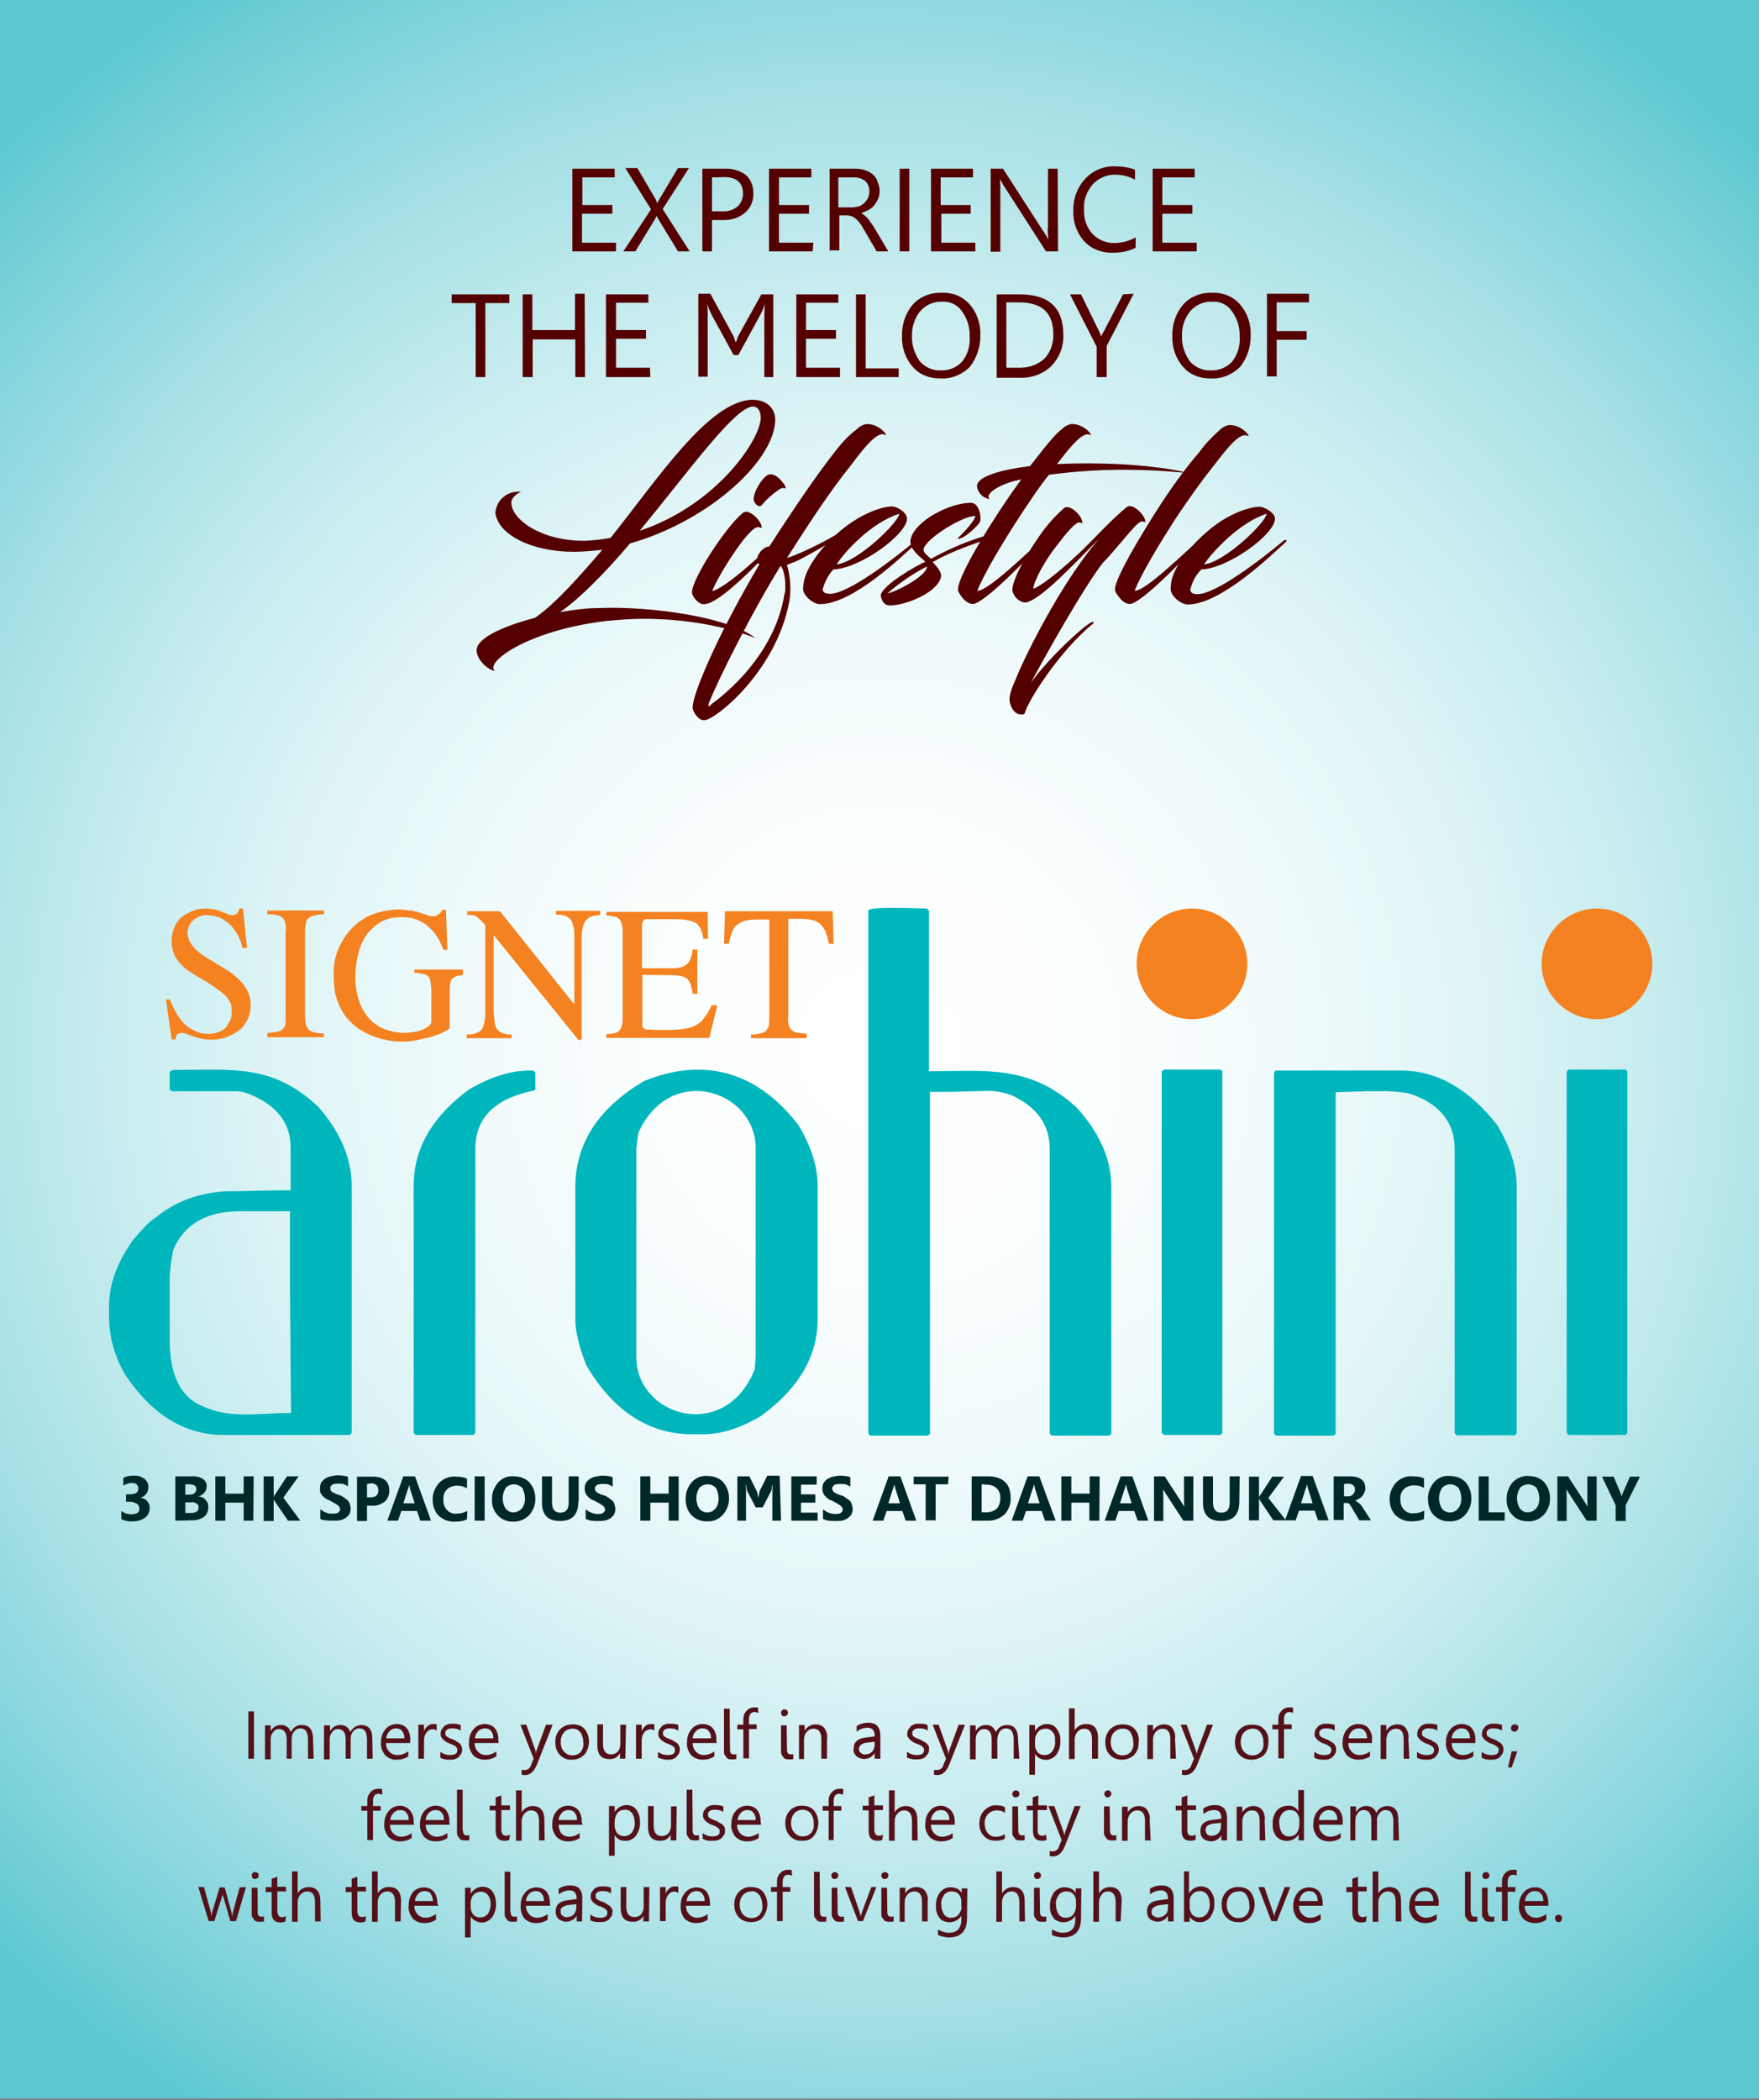 <svg xmlns="http://www.w3.org/2000/svg" xmlns:xlink="http://www.w3.org/1999/xlink" id="Layer_1" x="0px" y="0px" viewBox="0 0 527.7 629.9" style="enable-background:new 0 0 527.7 629.9;" xml:space="preserve"><rect x="0" y="0" width="527.7" height="629.9" fill="#808080" stroke="none"/><style type="text/css">	.st0{fill:url(#SVGID_1_);}	.st1{fill:none;}	.st2{fill:#541119;}	.st3{fill:#002828;}	.st4{fill:#00B6BD;}	.st5{fill:#F58220;}	.st6{fill-rule:evenodd;clip-rule:evenodd;fill:#F58220;}	.st7{fill:#540000;}</style><radialGradient id="SVGID_1_" cx="263.059" cy="314.703" r="375.622" gradientTransform="matrix(1.003 0 0 1 0 0)" gradientUnits="userSpaceOnUse">	<stop offset="0" style="stop-color:#FFFFFF"></stop>	<stop offset="0.173" style="stop-color:#FBFEFE"></stop>	<stop offset="0.33" style="stop-color:#F0FAFB"></stop>	<stop offset="0.482" style="stop-color:#DEF4F6"></stop>	<stop offset="0.63" style="stop-color:#C4EBEE"></stop>	<stop offset="0.776" style="stop-color:#A2DFE4"></stop>	<stop offset="0.917" style="stop-color:#79D1D9"></stop>	<stop offset="1" style="stop-color:#5EC8D1"></stop></radialGradient><rect x="0" class="st0" width="527.7" height="629.4"></rect><rect x="-127" y="45" class="st1" width="527.7" height="629.9"></rect><g id="Layer_2_00000075137103615991672600000012422475193490093220_">	<g id="Layer_1-2_00000146490438775341681490000003652857582754187703_">		<path class="st2" d="M114.7,538.3c-0.3-0.1-0.7-0.3-1.1-0.3c-1.1,0-1.7,0.7-1.7,2.2v1.5h2.3v1.4h-2.3v8.8h-1.7v-8.8h-1.8v-1.4h1.8   V540c0-1,0.3-1.8,1-2.5c0.6-0.7,1.5-1,2.3-1c0.4,0,0.8,0,1.1,0.1L114.7,538.3L114.7,538.3z M455.2,525.3l-1.7,4.8h-1.1l1.1-4.8   H455.2z M454.4,519.4c-0.3,0-0.6-0.1-0.8-0.3c-0.3-0.1-0.3-0.6-0.3-0.8s0.1-0.6,0.3-0.8s0.6-0.3,0.8-0.3s0.6,0.1,0.8,0.3   c0.3,0.1,0.3,0.4,0.3,0.8C455.4,518.8,454.9,519.4,454.4,519.4z M444.5,527.2v-1.8c0.8,0.7,1.9,1,2.9,1c1.4,0,2.2-0.4,2.2-1.4   c0-0.3,0-0.6-0.1-0.7c-0.1-0.1-0.3-0.4-0.6-0.6c-0.3-0.1-0.4-0.3-0.7-0.4l-1-0.4c-0.4-0.1-0.8-0.3-1.1-0.6   c-0.3-0.1-0.6-0.4-0.8-0.6c-0.3-0.3-0.4-0.6-0.6-0.8s-0.1-0.7-0.1-1c0-0.4,0.1-0.8,0.3-1.2c0.3-0.4,0.6-0.7,0.8-1   c0.4-0.3,0.8-0.4,1.2-0.6c0.4-0.1,1-0.1,1.4-0.1c0.8,0,1.7,0.1,2.3,0.4v1.7c-0.8-0.6-1.7-0.7-2.6-0.7c-0.3,0-0.6,0-0.8,0.1   c-0.3,0-0.4,0.1-0.7,0.3c-0.1,0.1-0.3,0.3-0.4,0.4c-0.1,0.1-0.1,0.4-0.1,0.6c0,0.3,0,0.4,0.1,0.7c0.1,0.1,0.3,0.4,0.4,0.4   c0.3,0.1,0.4,0.3,0.7,0.4l1,0.4c0.4,0.1,0.8,0.3,1.1,0.6c0.3,0.1,0.7,0.4,1,0.6c0.8,0.8,1,2.1,0.4,3.2c-0.3,0.4-0.6,0.7-0.8,1   c-0.4,0.3-0.8,0.4-1.2,0.6c-0.6,0.1-1,0.1-1.5,0.1C446.2,527.8,445.3,527.7,444.5,527.2z M441,521.4c0-0.8-0.1-1.5-0.7-2.2   c-0.4-0.6-1.1-0.8-1.9-0.8c-0.7,0-1.4,0.3-1.9,0.8c-0.6,0.6-1,1.4-1,2.2H441z M442.7,522.8h-7.2c0,1,0.3,1.9,1,2.6s1.5,1,2.3,1   c1.1,0,2.3-0.4,3.2-1.1v1.5c-1.1,0.7-2.2,1-3.5,1c-1.2,0-2.5-0.4-3.5-1.4c-0.8-1.1-1.4-2.5-1.2-3.9c0-1.4,0.4-2.8,1.4-3.9   c0.8-1,2.1-1.5,3.3-1.5c1.1,0,2.3,0.4,3,1.2c0.8,1,1.2,2.3,1.1,3.6v0.9H442.7z M425.1,527.2v-1.8c0.8,0.7,1.9,1,2.9,1   c1.4,0,2.2-0.4,2.2-1.4c0-0.3,0-0.6-0.1-0.7c-0.1-0.1-0.3-0.4-0.6-0.6c-0.3-0.1-0.4-0.3-0.7-0.4l-1-0.4c-0.4-0.1-0.8-0.3-1.1-0.6   c-0.3-0.1-0.6-0.4-0.8-0.6c-0.3-0.3-0.4-0.6-0.6-0.8s-0.1-0.7-0.1-1c0-0.4,0.1-0.8,0.3-1.2c0.3-0.4,0.6-0.7,0.8-1   c0.4-0.3,0.8-0.4,1.2-0.6c0.4-0.1,1-0.1,1.4-0.1c0.8,0,1.7,0.1,2.3,0.4v1.7c-0.8-0.6-1.7-0.7-2.6-0.7c-0.3,0-0.6,0-0.8,0.1   c-0.3,0-0.4,0.1-0.7,0.3c-0.1,0.1-0.3,0.3-0.4,0.4c-0.1,0.1-0.1,0.4-0.1,0.6c0,0.3,0,0.4,0.1,0.7c0.1,0.1,0.3,0.4,0.4,0.4   c0.3,0.1,0.4,0.3,0.7,0.4l1,0.4c0.4,0.1,0.8,0.3,1.1,0.6c0.3,0.1,0.7,0.4,1,0.6c0.8,0.8,1,2.1,0.4,3.2c-0.3,0.4-0.6,0.7-0.8,1   c-0.4,0.3-0.8,0.4-1.2,0.6c-0.6,0.1-1,0.1-1.5,0.1C426.9,527.8,425.9,527.7,425.1,527.2L425.1,527.2z M422.8,527.5h-1.7v-5.8   c0-2.2-0.8-3.2-2.3-3.2c-0.8,0-1.5,0.3-2.1,1s-0.8,1.5-0.8,2.3v5.8h-1.7v-10.2h1.7v1.7l0,0c0.7-1.2,1.9-1.9,3.3-1.9   c1,0,1.9,0.3,2.5,1.1c0.7,1,1,2.1,0.8,3.2L422.8,527.5z M410.1,521.4c0-0.8-0.1-1.5-0.7-2.2c-0.4-0.6-1.1-0.8-1.9-0.8   c-0.7,0-1.4,0.3-1.9,0.8c-0.6,0.6-1,1.4-1,2.2H410.1z M411.7,522.8h-7.2c0,1,0.3,1.9,1,2.6s1.5,1,2.3,1c1.1,0,2.3-0.4,3.2-1.1v1.5   c-1.1,0.7-2.2,1-3.5,1c-1.2,0-2.5-0.4-3.5-1.4c-0.8-1.1-1.4-2.5-1.2-3.9c0-1.4,0.4-2.8,1.4-3.9c0.8-1,2.1-1.5,3.3-1.5   c1.1,0,2.3,0.4,3,1.2c0.8,1,1.2,2.3,1.1,3.6v0.9H411.7z M394.3,527.2v-1.8c0.8,0.7,1.9,1,2.9,1c1.4,0,2.2-0.4,2.2-1.4   c0-0.3,0-0.6-0.1-0.7c-0.1-0.1-0.3-0.4-0.6-0.6c-0.3-0.1-0.4-0.3-0.7-0.4l-1-0.4c-0.4-0.1-0.8-0.3-1.1-0.6   c-0.3-0.1-0.6-0.4-0.8-0.6c-0.3-0.3-0.4-0.6-0.6-0.8s-0.1-0.7-0.1-1c0-0.4,0.1-0.8,0.3-1.2c0.3-0.4,0.6-0.7,0.8-1   c0.4-0.3,0.8-0.4,1.2-0.6c0.4-0.1,1-0.1,1.4-0.1c0.8,0,1.7,0.1,2.3,0.4v1.7c-0.8-0.6-1.7-0.7-2.6-0.7c-0.3,0-0.6,0-0.8,0.1   c-0.3,0-0.4,0.1-0.7,0.3c-0.1,0.1-0.3,0.3-0.4,0.4c-0.1,0.1-0.1,0.4-0.1,0.6c0,0.3,0,0.4,0.1,0.7c0.1,0.1,0.3,0.4,0.4,0.4   c0.3,0.1,0.4,0.3,0.7,0.4l1,0.4c0.4,0.1,0.8,0.3,1.1,0.6c0.3,0.1,0.7,0.4,1,0.6c0.8,0.8,1,2.1,0.4,3.2c-0.3,0.4-0.6,0.7-0.8,1   c-0.4,0.3-0.8,0.4-1.2,0.6c-0.6,0.1-1,0.1-1.5,0.1C396,527.8,395.2,527.7,394.3,527.2z M388,513.8c-0.3-0.1-0.7-0.3-1.1-0.3   c-1.1,0-1.7,0.7-1.7,2.2v1.5h2.3v1.4h-2.3v8.8h-1.7v-8.7h-1.8v-1.4h1.8v-1.7c0-1,0.3-1.8,1-2.5c0.6-0.7,1.5-1,2.3-1   c0.4,0,0.8,0,1.1,0.1v1.6H388z M375.7,518.5c-1,0-1.8,0.4-2.5,1.1c-0.7,0.8-1,1.9-1,2.9s0.3,2.1,1,2.9c0.7,0.7,1.5,1.1,2.5,1.1   s1.8-0.3,2.5-1c0.7-0.8,1-1.9,0.8-2.9c0.1-1.1-0.3-2.1-0.8-2.9C377.6,518.8,376.7,518.4,375.7,518.5L375.7,518.5z M375.5,527.8   c-1.4,0-2.6-0.4-3.6-1.4s-1.4-2.3-1.4-3.7c-0.1-1.5,0.4-2.9,1.4-4c1-1,2.3-1.5,3.9-1.4c1.4,0,2.6,0.4,3.5,1.4   c1,1.1,1.4,2.5,1.2,3.9c0,1.4-0.4,2.9-1.4,3.9C378.3,527.2,376.9,527.8,375.5,527.8L375.5,527.8z M363.9,517.3l-4.7,11.9   c-0.8,2.1-2.1,3.2-3.5,3.2c-0.4,0-0.7,0-1.1-0.1v-1.5c0.3,0.1,0.7,0.1,1,0.1c0.8,0,1.7-0.7,1.8-1.5l0.8-1.9l-4-10.2h1.8l2.8,7.9   c0,0.1,0.1,0.4,0.3,0.8l0,0c0-0.1,0.1-0.4,0.1-0.8l2.9-7.9H363.9z M352.8,527.5h-1.7v-5.8c0-2.2-0.8-3.2-2.3-3.2   c-0.8,0-1.5,0.3-2.1,1s-0.8,1.5-0.8,2.3v5.8h-1.7v-10.2h1.7v1.7l0,0c0.7-1.2,1.9-1.9,3.3-1.9c1,0,1.9,0.3,2.5,1.1   c0.7,1,1,2.1,0.8,3.2L352.8,527.5z M336.7,518.5c-1,0-1.8,0.4-2.5,1.1c-0.7,0.8-1,1.9-1,2.9s0.3,2.1,1,2.9   c0.7,0.7,1.5,1.1,2.5,1.1s1.8-0.3,2.5-1c0.6-0.8,1-1.9,0.8-2.9c0-1.1-0.3-2.1-0.8-2.9C338.7,518.8,337.7,518.4,336.7,518.5   L336.7,518.5z M336.6,527.8c-1.4,0-2.6-0.4-3.6-1.4s-1.4-2.3-1.4-3.7c-0.1-1.5,0.4-2.9,1.4-4c1-1,2.3-1.5,3.9-1.5   c1.4,0,2.6,0.4,3.5,1.4c1,1.1,1.4,2.5,1.2,3.9c0.1,1.4-0.4,2.9-1.4,3.9C339.4,527.2,338.1,527.8,336.6,527.8L336.6,527.8z    M329.3,527.5h-1.7v-5.8c0-2.1-0.8-3.2-2.3-3.2c-0.8,0-1.5,0.3-2.1,1s-0.8,1.5-0.8,2.3v5.8h-1.7v-15.2h1.7v6.6l0,0   c0.7-1.2,1.9-1.9,3.5-1.9c2.3,0,3.5,1.4,3.5,4.1v6.3H329.3z M310.5,522v1.4c0,0.8,0.3,1.5,0.8,2.2c1.1,1.1,3,1.1,4.1,0   c0.1-0.1,0.1-0.1,0.3-0.3c0.6-1,1-2.1,0.8-3.2c0.1-1-0.1-1.9-0.7-2.6s-1.2-1-2.1-1s-1.8,0.3-2.3,1   C310.8,520.2,310.5,521,310.5,522L310.5,522z M310.5,526.1L310.5,526.1v6.2h-1.7v-14.9h1.7v1.8l0,0c0.7-1.2,2.1-2.1,3.5-2.1   c1.2,0,2.3,0.4,3,1.4c0.8,1.1,1.2,2.3,1.1,3.7c0.1,1.5-0.4,2.9-1.2,4.1c-0.8,1-2.1,1.7-3.5,1.5   C312.3,527.8,311.2,527.1,310.5,526.1L310.5,526.1z M305.8,527.5h-1.7v-5.8c0-0.8-0.1-1.7-0.6-2.5c-0.4-0.6-1.1-0.8-1.8-0.8   c-0.7,0-1.4,0.4-1.8,1c-0.4,0.7-0.7,1.5-0.7,2.3v5.8h-1.7v-5.9c0-1.9-0.8-3-2.3-3c-0.7,0-1.4,0.3-1.8,1c-0.6,0.7-0.7,1.5-0.7,2.3   v5.8H291v-10.2h1.7v1.7l0,0c0.7-1.1,1.8-1.9,3.2-1.8c0.7,0,1.2,0.1,1.8,0.6c0.6,0.4,0.8,1,1.1,1.5c0.6-1.4,1.9-2.1,3.3-2.1   c2.2,0,3.3,1.4,3.3,4.1L305.8,527.5z M289.5,517.3l-4.7,11.9c-0.8,2.1-2.1,3.2-3.5,3.2c-0.4,0-0.7,0-1.1-0.1v-1.5   c0.3,0.1,0.7,0.1,1,0.1c0.8,0,1.7-0.7,1.8-1.5l0.8-1.9l-4-10.2h1.8l2.8,7.9c0,0.1,0.1,0.4,0.1,0.8h0.1c0-0.1,0.1-0.4,0.1-0.8   l2.9-7.9H289.5z M272.1,527.2v-1.8c0.8,0.7,1.9,1,2.9,1c1.4,0,2.2-0.4,2.2-1.4c0-0.3,0-0.4-0.1-0.7c-0.1-0.1-0.3-0.4-0.6-0.6   c-0.3-0.1-0.4-0.3-0.7-0.4l-1-0.4c-0.4-0.1-0.8-0.3-1.1-0.6c-0.3-0.1-0.6-0.4-0.8-0.6c-0.3-0.3-0.4-0.6-0.6-0.8s-0.1-0.7-0.1-1   c0-0.4,0.1-0.8,0.3-1.2c0.3-0.4,0.6-0.7,0.8-1c0.4-0.3,0.8-0.4,1.2-0.6c0.4-0.1,1-0.1,1.5-0.1c0.8,0,1.7,0.1,2.3,0.4v1.7   c-0.8-0.6-1.7-0.7-2.6-0.7c-0.3,0-0.6,0-0.8,0.1c-0.3,0-0.4,0.1-0.7,0.3c-0.1,0.1-0.3,0.3-0.4,0.4s-0.1,0.4-0.1,0.6   c0,0.3,0,0.4,0.1,0.7c0.1,0.1,0.3,0.4,0.4,0.4c0.1,0.1,0.4,0.3,0.7,0.4l1,0.4c0.4,0.1,0.8,0.4,1.1,0.6c0.3,0.1,0.7,0.4,1,0.6   c0.3,0.3,0.4,0.6,0.6,0.8s0.1,0.7,0.1,1.1s-0.1,1-0.3,1.2c-0.3,0.4-0.6,0.7-0.8,1c-0.4,0.3-0.8,0.4-1.2,0.6   c-0.6,0.1-1,0.1-1.5,0.1C273.9,527.8,273.1,527.5,272.1,527.2L272.1,527.2z M262.5,522.4l-2.5,0.3c-0.6,0-1.2,0.3-1.7,0.6   c-0.4,0.4-0.7,0.8-0.6,1.4c0,0.4,0.1,0.8,0.6,1.1c0.4,0.3,1,0.6,1.4,0.4c0.7,0,1.5-0.3,1.9-0.8c0.6-0.6,0.8-1.4,0.8-2.2v-0.8   H262.5z M264.1,527.5h-1.7v-1.7l0,0c-1.1,1.8-3.3,2.3-5.1,1.2c-0.1-0.1-0.3-0.1-0.4-0.3c-0.6-0.6-1-1.4-0.8-2.2   c0-1.9,1.1-3,3.3-3.3l3-0.4c0-1.8-0.7-2.6-2.1-2.6c-1.2,0-2.3,0.4-3.3,1.2v-1.7c1.1-0.7,2.2-1,3.5-1c2.3,0,3.6,1.2,3.6,3.9V527.5z    M248.1,527.5h-1.7v-5.8c0-2.2-0.8-3.2-2.3-3.2c-0.8,0-1.5,0.3-2.1,1s-0.8,1.5-0.8,2.3v5.8h-1.5v-10.2h1.7v1.7l0,0   c0.7-1.2,1.9-1.9,3.3-1.9c1,0,1.9,0.3,2.6,1.1c0.7,1,1,2.1,0.8,3.2V527.5z M236.1,524.8c0,1,0.4,1.4,1.1,1.4c0.3,0,0.6,0,0.8-0.1   v1.5c-0.1,0-0.3,0.1-0.6,0.1s-0.4,0-0.7,0s-0.7,0-1-0.1s-0.6-0.3-0.7-0.6c-0.3-0.3-0.4-0.6-0.6-0.8c-0.1-0.4-0.1-0.8-0.1-1.1v-7.6   h1.7L236.1,524.8z M235.3,514.8c-0.3,0-0.6-0.1-0.7-0.3c-0.1-0.1-0.3-0.4-0.3-0.7s0.1-0.6,0.3-0.8c0.4-0.4,1.1-0.4,1.5,0   c0.1,0.1,0.3,0.4,0.3,0.7s-0.1,0.6-0.3,0.7C235.8,514.7,235.5,514.8,235.3,514.8L235.3,514.8z M227.5,513.8   c-0.3-0.1-0.7-0.3-1.1-0.3c-1.1,0-1.7,0.7-1.7,2.2v1.5h2.3v1.4h-2.3v8.8H223v-8.7h-1.8v-1.4h1.8v-1.7c0-1,0.3-1.8,1-2.5   c0.6-0.7,1.5-1,2.3-1c0.4,0,0.8,0,1.1,0.1L227.5,513.8L227.5,513.8z M219,524.8c0,1,0.4,1.4,1.1,1.4c0.3,0,0.6,0,0.8-0.1v1.5   c-0.1,0-0.3,0.1-0.6,0.1s-0.4,0-0.7,0s-0.7,0-1-0.1s-0.6-0.3-0.7-0.6c-0.3-0.3-0.4-0.6-0.6-0.8c-0.1-0.4-0.1-0.8-0.1-1.1v-12.6   h1.7L219,524.8z M213.3,521.4c0-0.8-0.1-1.5-0.7-2.2c-0.4-0.6-1.1-0.8-1.9-0.8c-0.7,0-1.4,0.3-1.9,0.8c-0.6,0.6-1,1.4-1,2.2H213.3   z M215,522.8h-7.2c0,1,0.3,1.9,1,2.6s1.5,1,2.3,1c1.1,0,2.3-0.4,3.2-1.1v1.5c-1.1,0.7-2.2,1-3.5,1c-1.2,0-2.5-0.4-3.5-1.4   c-0.8-1.1-1.4-2.5-1.2-3.9c0-1.4,0.4-2.8,1.4-3.9c0.8-1,2.1-1.5,3.3-1.5c1.1,0,2.3,0.4,3,1.2c0.8,1,1.2,2.3,1.1,3.6L215,522.8   L215,522.8z M197.4,527.2v-1.8c0.8,0.7,1.9,1,2.9,1c1.4,0,2.2-0.4,2.2-1.4c0-0.3,0-0.6-0.1-0.7c-0.1-0.1-0.3-0.4-0.6-0.6   c-0.3-0.1-0.4-0.3-0.7-0.4l-1-0.4c-0.4-0.1-0.8-0.3-1.1-0.6c-0.3-0.1-0.6-0.4-0.8-0.6c-0.3-0.3-0.4-0.6-0.6-0.8   c-0.1-0.3-0.1-0.7-0.1-1c0-0.4,0.1-0.8,0.3-1.2c0.3-0.4,0.6-0.7,0.8-1c0.4-0.3,0.8-0.4,1.2-0.6c0.4-0.1,1-0.1,1.4-0.1   c0.8,0,1.7,0.1,2.3,0.4v1.7c-0.8-0.6-1.7-0.7-2.6-0.7c-0.3,0-0.6,0-0.8,0.1c-0.3,0-0.4,0.1-0.7,0.3c-0.1,0.1-0.3,0.3-0.4,0.4   s-0.1,0.4-0.1,0.6c0,0.3,0,0.4,0.1,0.7c0.1,0.1,0.3,0.4,0.4,0.4c0.3,0.1,0.4,0.3,0.7,0.4l1,0.4c0.4,0.1,0.8,0.3,1.1,0.6   c0.3,0.1,0.7,0.4,1,0.6c0.8,0.8,1,2.1,0.4,3.2c-0.3,0.4-0.6,0.7-0.8,1c-0.4,0.3-0.8,0.4-1.2,0.6c-0.6,0.1-1,0.1-1.5,0.1   C199.2,527.8,198.4,527.5,197.4,527.2L197.4,527.2z M196.2,519c-0.4-0.3-0.8-0.4-1.2-0.3c-0.7,0-1.4,0.4-1.8,1   c-0.6,0.8-0.7,1.8-0.7,2.6v5.2h-1.7v-10.2h1.7v2.1l0,0c0.1-0.7,0.6-1.2,1.1-1.7c0.4-0.4,1-0.6,1.7-0.6c0.3,0,0.7,0,1,0.1v1.8   H196.2z M187.6,527.5H186v-1.7l0,0c-0.6,1.2-1.8,1.9-3.2,1.8c-2.5,0-3.6-1.4-3.6-4.3v-6.1h1.7v5.8c0,2.2,0.8,3.2,2.5,3.2   c0.7,0,1.5-0.3,1.9-0.8c0.6-0.7,0.8-1.5,0.8-2.3v-5.8h1.7L187.6,527.5z M171.7,518.5c-1,0-1.9,0.4-2.5,1.1c-0.7,0.8-1,1.9-1,2.9   s0.3,2.1,1,2.9c0.7,0.7,1.5,1.1,2.5,1.1s1.8-0.3,2.5-1c0.6-0.8,1-1.9,0.8-2.9c0-1.1-0.3-2.1-0.8-2.9   C173.5,518.8,172.7,518.4,171.7,518.5L171.7,518.5z M171.6,527.8c-1.4,0.1-2.6-0.4-3.6-1.4c-1-1.1-1.4-2.3-1.4-3.7   c-0.1-1.5,0.4-2.9,1.4-4c1-1,2.3-1.5,3.9-1.5c1.4,0,2.6,0.4,3.5,1.4c1.8,2.3,1.7,5.5-0.1,7.7C174.4,527.2,173.1,527.8,171.6,527.8   L171.6,527.8z M165.8,517.3l-4.7,11.9c-0.8,2.1-2.1,3.2-3.5,3.2c-0.4,0-0.7,0-1.1-0.1v-1.5c0.3,0.1,0.7,0.1,1,0.1   c0.8,0,1.7-0.7,1.8-1.5l0.8-1.9l-4-10.2h1.8l2.8,7.9c0,0.1,0.1,0.4,0.1,0.8l0,0c0-0.1,0.1-0.4,0.1-0.8l2.9-7.9H165.8z M148,521.4   c0-0.8-0.1-1.5-0.7-2.2c-0.4-0.6-1.1-0.8-1.9-0.8c-0.7,0-1.4,0.3-1.9,0.8c-0.6,0.6-1,1.4-1,2.2H148z M149.6,522.8h-7.2   c0,1,0.3,1.9,1,2.6c0.7,0.7,1.5,1,2.3,1c1.1,0,2.3-0.4,3.2-1.1v1.5c-1.1,0.7-2.2,1-3.5,1s-2.5-0.4-3.5-1.4   c-0.8-1.1-1.4-2.5-1.2-3.9c0-1.4,0.4-2.8,1.4-3.9c0.8-1,2.1-1.5,3.3-1.5c1.1,0,2.3,0.4,3,1.2c0.8,1,1.2,2.3,1.1,3.6L149.6,522.8   L149.6,522.8z M132.1,527.2v-1.8c0.8,0.7,1.9,1,2.9,1c1.4,0,2.2-0.4,2.2-1.4c0-0.3,0-0.6-0.1-0.7c-0.1-0.1-0.3-0.4-0.6-0.6   c-0.3-0.1-0.4-0.3-0.7-0.4l-1-0.4c-0.4-0.1-0.8-0.3-1.1-0.6c-0.3-0.1-0.6-0.4-0.8-0.6c-0.3-0.3-0.4-0.6-0.6-0.8   c-0.1-0.3-0.1-0.7-0.1-1c0-0.4,0.1-0.8,0.3-1.2c0.3-0.4,0.6-0.7,0.8-1c0.4-0.3,0.8-0.4,1.2-0.6c0.4-0.1,1-0.1,1.4-0.1   c0.8,0,1.7,0.1,2.3,0.4v1.7c-0.8-0.6-1.7-0.7-2.6-0.7c-0.3,0-0.6,0-0.8,0.1c-0.3,0-0.4,0.1-0.7,0.3c-0.1,0.1-0.3,0.3-0.4,0.4   c-0.1,0.1-0.1,0.4-0.1,0.6c0,0.3,0,0.4,0.1,0.7c0.1,0.1,0.3,0.4,0.4,0.4c0.3,0.1,0.4,0.3,0.7,0.4l1,0.4c0.4,0.1,0.8,0.3,1.1,0.6   c0.3,0.1,0.7,0.4,1,0.6c0.8,0.8,1,2.1,0.4,3.2c-0.3,0.4-0.6,0.7-0.8,1c-0.4,0.3-0.8,0.4-1.2,0.6c-0.6,0.1-1,0.1-1.5,0.1   C133.9,527.8,132.9,527.7,132.1,527.2z M130.9,519c-1-0.7-2.3-0.3-3,0.7c-0.6,0.8-0.7,1.8-0.7,2.6v5.2h-1.7v-10.2h1.7v2.1l0,0   c0.1-0.7,0.6-1.2,1.1-1.7c0.4-0.4,1-0.6,1.7-0.6c0.3,0,0.7,0,1,0.1v1.8H130.9z M121.3,521.4c0-0.8-0.1-1.5-0.7-2.2   c-0.4-0.6-1.1-0.8-1.8-0.8s-1.5,0.3-1.9,0.8c-0.6,0.6-1,1.4-1,2.2H121.3z M123,522.8h-7.2c0,1,0.3,1.9,1,2.6c0.7,0.7,1.5,1,2.5,1   c1.1,0,2.2-0.4,3.2-1.1v1.5c-1.1,0.7-2.2,1-3.5,1c-1.2,0.1-2.5-0.4-3.5-1.4c-0.8-1.1-1.4-2.5-1.2-3.9c0-1.4,0.4-2.8,1.4-3.9   c0.8-1,2.1-1.5,3.3-1.5c1.2,0,2.3,0.4,3,1.2c0.8,1,1.1,2.3,1.1,3.6L123,522.8z M111.8,527.5h-1.7v-5.8c0-0.8-0.1-1.7-0.6-2.5   c-0.4-0.6-1.1-0.8-1.8-0.8c-0.7,0-1.4,0.4-1.8,1c-0.6,0.7-0.7,1.5-0.7,2.3v5.8h-1.5v-5.9c0-1.9-0.8-3-2.3-3c-0.7,0-1.4,0.3-1.8,1   c-0.6,0.7-0.7,1.5-0.7,2.3v5.8h-1.7v-10.2H99v1.7l0,0c0.7-1.1,1.8-1.9,3.2-1.8c1.4,0,2.5,0.8,2.9,2.1c0.6-1.2,1.9-2.1,3.3-2.1   c2.2,0,3.3,1.4,3.3,4.1L111.8,527.5L111.8,527.5L111.8,527.5z M94.1,527.5h-1.7v-5.8c0-0.8-0.1-1.7-0.6-2.5   c-0.4-0.6-1.1-0.8-1.8-0.8c-0.7,0-1.4,0.4-1.8,1c-0.6,0.7-0.7,1.5-0.7,2.3v5.8H86v-5.9c0-1.9-0.8-3-2.3-3c-0.7,0-1.4,0.3-1.8,1   c-0.6,0.7-0.7,1.5-0.7,2.3v5.8h-1.7v-10.2h1.7v1.7l0,0c0.6-1.1,1.8-1.9,3.2-1.8c0.7,0,1.2,0.1,1.8,0.6c0.6,0.4,0.8,1,1.1,1.5   c0.6-1.4,1.9-2.2,3.3-2.1c2.2,0,3.3,1.4,3.3,4.1L94.1,527.5z M76.2,527.5h-1.7v-14.2h1.7V527.5z"></path>		<path class="st2" d="M237.6,562.6c-0.3-0.1-0.7-0.3-1.1-0.3c-1.1,0-1.7,0.7-1.7,2.2v1.5h2.3v1.4h-2.3v8.8h-1.7v-8.8h-1.8V566h1.8   v-1.7c0-1,0.3-1.8,1-2.5c0.6-0.7,1.5-1,2.3-1c0.4,0,0.8,0,1.1,0.1L237.6,562.6L237.6,562.6z M225.4,567.3c-1,0-1.9,0.4-2.5,1.1   c-0.7,0.8-1,1.9-1,2.9s0.3,2.1,1,2.9c0.7,0.7,1.5,1.1,2.5,1.1s1.8-0.3,2.5-1c0.6-0.8,1-1.9,0.8-2.9c0-1.1-0.3-2.1-0.8-2.9   C227.2,567.6,226.4,567.1,225.4,567.3z M225.3,576.5c-1.4,0-2.6-0.4-3.6-1.4c-1-1.1-1.4-2.3-1.4-3.7c-0.1-1.5,0.4-2.9,1.4-4   c1-1,2.3-1.5,3.7-1.4c1.4,0,2.6,0.4,3.5,1.4c1.8,2.3,1.7,5.5-0.1,7.7C228.1,576.1,226.7,576.5,225.3,576.5z M211.4,570.2   c0-0.8-0.1-1.5-0.7-2.2c-0.4-0.6-1.1-0.8-1.8-0.8s-1.5,0.3-1.9,0.8c-0.6,0.6-1,1.4-1,2.2H211.4z M213,571.6h-7.2   c0,1,0.3,1.9,1,2.6s1.5,1,2.3,1c1.1,0,2.3-0.4,3.2-1.1v1.7c-1.1,0.7-2.2,1-3.5,1c-1.2,0-2.5-0.4-3.5-1.4c-0.8-1.1-1.2-2.5-1.1-3.9   c0-1.4,0.4-2.8,1.4-3.9c0.8-1,2.1-1.5,3.3-1.5s2.3,0.4,3,1.2c0.8,1,1.1,2.3,1.1,3.6V571.6z M203.4,567.7c-1-0.7-2.3-0.3-3,0.7   c-0.6,0.8-0.7,1.8-0.7,2.6v5.2H198V566h1.7v2.1l0,0c0.1-0.7,0.6-1.2,1.1-1.7c0.4-0.4,1-0.6,1.7-0.6c0.3,0,0.7,0,1,0.1v1.8H203.4z    M194.7,576.3H193v-1.7l0,0c-0.6,1.2-1.8,1.9-3.2,1.8c-2.5,0-3.6-1.4-3.6-4.3V566h1.7v5.8c0,2.2,0.8,3.2,2.5,3.2   c0.7,0,1.5-0.3,1.9-0.8c0.6-0.7,0.8-1.5,0.8-2.3V566h1.7L194.7,576.3z M177.1,576v-1.8c0.8,0.7,1.9,1,2.9,1c1.4,0,2.2-0.4,2.2-1.4   c0-0.3,0-0.4-0.1-0.7c-0.1-0.1-0.3-0.4-0.6-0.6c-0.3-0.1-0.4-0.3-0.7-0.4l-1-0.4c-0.4-0.1-0.8-0.3-1.1-0.6   c-0.3-0.1-0.6-0.4-0.8-0.6c-0.3-0.3-0.4-0.6-0.6-0.8c-0.1-0.3-0.1-0.7-0.1-1c0-0.4,0.1-0.8,0.3-1.2c0.3-0.4,0.6-0.7,0.8-1   c0.4-0.3,0.8-0.4,1.2-0.6c0.4-0.1,1-0.1,1.5-0.1c0.8,0,1.7,0.1,2.3,0.4v1.7c-0.8-0.6-1.7-0.7-2.6-0.7c-0.3,0-0.6,0-0.8,0.1   c-0.3,0-0.4,0.1-0.7,0.3c-0.1,0.1-0.3,0.3-0.4,0.4c-0.1,0.1-0.1,0.4-0.1,0.6c0,0.3,0,0.4,0.1,0.7c0.1,0.1,0.3,0.4,0.4,0.4   c0.3,0.1,0.4,0.3,0.7,0.4l1,0.4c0.4,0.1,0.8,0.3,1.1,0.6c0.3,0.1,0.7,0.4,1,0.6c0.3,0.3,0.4,0.6,0.6,0.8c0.1,0.3,0.3,0.7,0.1,1.1   c0,0.4-0.1,1-0.3,1.2c-0.3,0.4-0.6,0.7-0.8,1c-0.4,0.3-0.8,0.4-1.2,0.6c-0.6,0.1-1,0.1-1.5,0.1C178.9,576.5,177.9,576.4,177.1,576   L177.1,576z M173,571.1l-2.5,0.3c-0.6,0-1.2,0.3-1.7,0.6s-0.7,0.8-0.6,1.4c0,0.4,0.1,1,0.6,1.2c0.4,0.3,1,0.6,1.4,0.4   c0.8,0,1.5-0.3,1.9-0.8c0.6-0.6,0.8-1.4,0.8-2.2v-0.9H173z M174.6,576.3H173v-1.7l0,0c-1.1,1.8-3.3,2.3-5.1,1.2   c-0.1-0.1-0.3-0.1-0.4-0.3c-0.6-0.6-0.8-1.4-0.8-2.2c0-1.9,1.1-3,3.3-3.3l3-0.4c0-1.8-0.7-2.6-2.1-2.6c-1.2,0-2.3,0.4-3.3,1.2   v-1.7c1.1-0.7,2.2-1,3.5-1c2.3,0,3.6,1.2,3.6,3.9L174.6,576.3L174.6,576.3z M163.2,570.2c0-0.8-0.1-1.5-0.7-2.2   c-0.4-0.6-1.1-0.8-1.8-0.8s-1.5,0.3-1.9,0.8c-0.6,0.6-1,1.4-1,2.2H163.2z M165,571.6h-7.2c0,1,0.3,1.9,1,2.6c0.6,0.7,1.5,1,2.3,1   c1.1,0,2.3-0.4,3.2-1.1v1.7c-1.1,0.7-2.2,1-3.5,1s-2.5-0.4-3.5-1.4c-0.8-1.1-1.2-2.5-1.1-3.9c0-1.4,0.4-2.8,1.4-3.9   c0.8-1,2.1-1.5,3.3-1.5s2.3,0.4,3,1.2c0.8,1,1.1,2.3,1.1,3.6V571.6z M153.2,573.5c0,1,0.4,1.4,1.1,1.4c0.3,0,0.6,0,0.8-0.1v1.5   c-0.1,0-0.3,0.1-0.6,0.1s-0.4,0-0.7,0s-0.6,0-1-0.1c-0.3-0.1-0.6-0.3-0.7-0.6c-0.3-0.3-0.4-0.6-0.6-0.8c-0.1-0.4-0.1-0.8-0.1-1.1   v-12.4h1.7v12.1H153.2z M141.2,570.7v1.4c0,0.8,0.3,1.5,0.8,2.2c1.1,1.1,3,1.1,4.1,0c0.1-0.1,0.1-0.1,0.3-0.3c0.6-1,0.8-1.9,0.8-3   c0-1-0.3-1.9-0.8-2.6c-0.6-0.7-1.2-1-2.1-1s-1.8,0.3-2.3,1C141.5,568.9,141.2,569.9,141.2,570.7z M141.2,574.9L141.2,574.9v6.2   h-1.7v-14.9h1.7v1.8l0,0c0.7-1.2,2.1-2.1,3.5-2.1c1.2,0,2.3,0.4,3,1.4c0.8,1.1,1.1,2.3,1.1,3.7c0.1,1.5-0.4,2.9-1.2,4.1   c-0.8,1-2.1,1.7-3.5,1.5C143,576.5,141.9,575.8,141.2,574.9L141.2,574.9z M129.9,570.2c0-0.8-0.3-1.5-0.7-2.2   c-0.4-0.6-1.1-0.8-1.8-0.8s-1.5,0.3-1.9,0.8c-0.6,0.6-1,1.4-1,2.2H129.9z M131.5,571.6h-7.2c0,1,0.3,1.9,1,2.6   c0.7,0.7,1.5,1,2.3,1c1.1,0,2.2-0.4,3.2-1.1v1.7c-1.1,0.7-2.2,1-3.5,1s-2.5-0.4-3.5-1.4c-0.8-1.1-1.4-2.5-1.2-3.9   c0-1.4,0.4-2.8,1.2-3.9c0.8-1,2.1-1.5,3.3-1.5c1.2,0,2.3,0.4,3,1.2c0.8,1,1.1,2.3,1.1,3.6L131.5,571.6z M120.2,576.3h-1.7v-5.8   c0-2.1-0.8-3.2-2.3-3.2c-0.8,0-1.5,0.3-2.1,1s-0.8,1.5-0.8,2.3v5.8h-1.7v-15.1h1.7v6.6l0,0c0.7-1.2,2.1-2.1,3.5-1.9   c2.3,0,3.5,1.4,3.5,4.1L120.2,576.3z M109.6,576.3c-0.4,0.3-1,0.3-1.5,0.3c-1.8,0-2.6-1-2.6-3v-6.1h-1.8V566h1.8v-2.5l1.7-0.6v3   h2.6v1.4h-2.6v5.8c0,0.6,0.1,1,0.4,1.5c0.3,0.3,0.7,0.4,1.1,0.4s0.7-0.1,1.1-0.3L109.6,576.3z M96.2,576.3h-1.7v-5.8   c0-2.1-0.8-3.2-2.3-3.2c-0.8,0-1.5,0.3-2.1,1s-0.8,1.5-0.8,2.3v5.8h-1.7v-15.1h1.7v6.6l0,0c0.7-1.2,1.9-1.9,3.3-1.9   c2.3,0,3.5,1.4,3.5,4.1L96.2,576.3z M85.6,576.3c-0.4,0.3-1,0.3-1.5,0.3c-1.8,0-2.6-1-2.6-3v-6.1h-1.8V566h1.8v-2.5l1.7-0.6v3h2.6   v1.4h-2.6v5.8c0,0.6,0.1,1,0.4,1.5c0.3,0.3,0.7,0.6,1.1,0.4c0.4,0,0.8-0.1,1.1-0.3L85.6,576.3z M77.3,573.5c0,1,0.4,1.4,1.1,1.4   c0.3,0,0.6,0,0.8-0.1v1.5c-0.1,0-0.3,0.1-0.6,0.1c-0.3,0-0.4,0-0.7,0c-0.3,0-0.6,0-1-0.1c-0.3-0.1-0.6-0.3-0.7-0.6   c-0.3-0.3-0.4-0.6-0.6-0.8c-0.1-0.4-0.1-0.8-0.1-1.1v-7.6h1.7C77.3,566.2,77.3,573.5,77.3,573.5z M76.5,563.6   c-0.3,0-0.6-0.1-0.7-0.3c-0.1-0.1-0.3-0.4-0.3-0.7c0-0.6,0.4-1.1,1-1.1l0,0c0.3,0,0.6,0.1,0.8,0.3c0.3,0.1,0.3,0.4,0.3,0.8   c0,0.3-0.1,0.6-0.3,0.7C77,563.4,76.7,563.6,76.5,563.6L76.5,563.6z M73.8,566l-3,10.2h-1.7l-2.1-7.3c-0.1-0.3-0.1-0.7-0.1-1l0,0   c0,0.3-0.1,0.7-0.3,1l-2.3,7.3h-1.7L59.5,566h1.7l2.1,7.7c0.1,0.3,0.1,0.6,0.1,1h0.1c0-0.3,0.1-0.7,0.1-1l2.3-7.6h1.5l2.1,7.7   c0.1,0.3,0.1,0.6,0.1,1h0.1c0-0.3,0.1-0.6,0.1-1l2.1-7.7L73.8,566z M419.7,552H418v-5.8c0-0.8-0.1-1.7-0.6-2.5   c-0.4-0.6-1.1-0.8-1.8-0.8s-1.4,0.4-1.8,1c-0.6,0.7-0.8,1.5-0.7,2.3v5.8h-1.7v-6.1c0-1.9-0.8-3-2.3-3c-0.7,0-1.4,0.3-1.8,1   c-0.6,0.7-0.7,1.5-0.7,2.3v5.8h-1.5v-10.2h1.7v1.7l0,0c0.7-1.1,1.8-1.9,3.2-1.8c1.4,0,2.5,0.8,2.9,2.1c0.6-1.4,1.9-2.1,3.3-2.1   c2.2,0,3.3,1.4,3.3,4.1L419.7,552z M401.2,545.9c0-0.8-0.1-1.5-0.7-2.2c-0.4-0.6-1.1-0.8-1.9-0.8c-0.7,0-1.4,0.3-1.9,0.8   s-1,1.4-1,2.2H401.2z M402.9,547.3h-7.2c0,1,0.3,1.9,1,2.6c0.7,0.7,1.5,1,2.3,1c1.1,0,2.3-0.4,3.2-1.1v1.5c-1.1,0.7-2.2,1-3.5,1   c-1.2,0-2.5-0.4-3.5-1.4c-0.8-1.1-1.4-2.5-1.2-3.9c0-1.4,0.4-2.8,1.4-3.9c0.8-1,2.1-1.5,3.3-1.5c1.1,0,2.3,0.4,3,1.2   c0.8,1,1.2,2.3,1.1,3.6v0.9H402.9z M389.8,547.3v-1.5c0-0.8-0.3-1.5-0.8-2.1s-1.2-0.8-2.1-0.8c-1,0-1.8,0.4-2.3,1.1   c-0.6,0.8-1,1.9-0.8,3c0,1,0.3,1.9,0.8,2.8c0.6,0.7,1.4,1.1,2.2,1c0.8,0,1.7-0.3,2.2-1C389.5,549.1,389.8,548.2,389.8,547.3   L389.8,547.3z M391.3,552h-1.7v-1.8l0,0c-1.2,1.9-3.7,2.5-5.7,1.4c-0.3-0.3-0.7-0.4-1-0.8c-0.8-1.1-1.2-2.3-1.1-3.7   c-0.1-1.5,0.4-2.9,1.2-4c0.8-1,2.1-1.5,3.5-1.5c1.2-0.1,2.5,0.6,3,1.7l0,0v-6.4h1.7V552H391.3z M379.6,552h-1.7v-5.8   c0-2.2-0.8-3.2-2.3-3.2c-0.8,0-1.5,0.3-2.1,1s-0.8,1.5-0.8,2.3v5.8H371v-10.2h1.7v1.7l0,0c0.7-1.2,1.9-1.9,3.3-1.9   c1,0,1.9,0.3,2.6,1.1c0.7,1,1,2.1,0.8,3.2L379.6,552z M366.4,546.7l-2.5,0.3c-0.6,0-1.2,0.3-1.7,0.6c-0.7,0.7-0.7,1.9,0,2.6l0,0   c0.4,0.3,1,0.6,1.4,0.4c0.8,0,1.5-0.3,1.9-0.8c0.6-0.6,0.8-1.4,0.8-2.2v-0.9H366.4z M368.1,552h-1.7v-1.5l0,0   c-1.1,1.8-3.3,2.3-5.1,1.2c-0.1-0.1-0.3-0.1-0.4-0.3c-0.6-0.6-0.8-1.4-0.8-2.2c0-1.9,1.1-3,3.3-3.3l3-0.4c0-1.8-0.7-2.6-2.1-2.6   c-1.2,0-2.3,0.4-3.3,1.2v-1.7c1.1-0.7,2.2-1,3.5-1c2.3,0,3.6,1.2,3.6,3.9V552z M358.6,551.8c-0.4,0.3-1,0.3-1.5,0.3   c-1.8,0-2.6-1-2.6-3V543h-1.8v-1.4h1.8v-2.5l1.7-0.6v3h2.6v1.4h-2.6v5.8c0,0.6,0,1,0.3,1.5c0.3,0.3,0.7,0.4,1.1,0.4   s0.7-0.1,1.1-0.3v1.5H358.6z M345.2,552h-1.7v-5.8c0-2.2-0.8-3.2-2.3-3.2c-0.8,0-1.5,0.3-2.1,1s-0.8,1.5-0.8,2.3v5.8h-1.7v-10.2   h1.7v1.7l0,0c0.7-1.2,1.9-1.9,3.3-1.9c1,0,1.9,0.3,2.5,1.1c0.7,1,1,2.1,0.8,3.2L345.2,552z M333,549.1c0,1,0.4,1.4,1.1,1.4   c0.3,0,0.6,0,0.8-0.1v1.5c-0.1,0-0.3,0.1-0.6,0.1c-0.3,0-0.4,0-0.7,0c-0.3,0-0.6,0-1-0.1c-0.3-0.1-0.6-0.3-0.7-0.6   c-0.3-0.3-0.4-0.6-0.6-0.8c-0.1-0.4-0.1-0.8-0.1-1.1v-7.6h1.7L333,549.1z M332.3,539.1c-0.3,0-0.6-0.1-0.7-0.3   c-0.1-0.1-0.3-0.4-0.3-0.7s0.1-0.6,0.3-0.8c0.4-0.4,1.1-0.4,1.5,0c0.1,0.1,0.3,0.4,0.3,0.7s-0.1,0.6-0.3,0.7   C332.9,539,332.6,539.1,332.3,539.1L332.3,539.1z M324.2,541.7l-4.7,11.9c-0.8,2.1-2.1,3.2-3.5,3.2c-0.4,0-0.7,0-1.1-0.1v-1.5   c0.3,0.1,0.7,0.1,1,0.1c0.8,0,1.7-0.7,1.8-1.5l0.8-1.9l-4-10.2h1.8l2.8,7.9c0,0.1,0.1,0.4,0.3,0.8l0,0c0-0.1,0.1-0.4,0.1-0.8   l2.9-7.9H324.2z M314,551.8c-0.4,0.3-1,0.3-1.5,0.3c-1.8,0-2.6-1-2.6-3V543H308v-1.4h1.8v-2.5l1.7-0.6v3h2.6v1.4h-2.8v5.8   c0,0.6,0,1,0.3,1.5c0.3,0.3,0.7,0.4,1.1,0.4s0.7-0.1,1.1-0.3L314,551.8z M305.5,549.1c0,1,0.4,1.4,1.1,1.4c0.3,0,0.6,0,0.8-0.1   v1.5c-0.1,0-0.3,0.1-0.6,0.1c-0.3,0-0.4,0-0.7,0s-0.6,0-1-0.1c-0.3-0.1-0.6-0.3-0.7-0.6c-0.3-0.3-0.4-0.6-0.6-0.8   c-0.1-0.4-0.1-0.8-0.1-1.1v-7.6h1.7L305.5,549.1L305.5,549.1z M304.7,539.1c-0.3,0-0.6-0.1-0.7-0.3c-0.1-0.1-0.3-0.4-0.3-0.7   s0.1-0.6,0.3-0.8c0.1-0.1,0.4-0.3,0.7-0.3c0.3,0,0.6,0.1,0.8,0.3c0.3,0.1,0.3,0.4,0.3,0.8c0,0.3-0.1,0.6-0.3,0.7   C305.3,539,305,539.1,304.7,539.1L304.7,539.1z M301.5,551.4c-0.8,0.6-1.8,0.7-2.8,0.7c-1.4,0-2.6-0.4-3.5-1.4   c-1-1-1.4-2.3-1.4-3.7c0-1.5,0.4-2.9,1.5-4c1-1,2.3-1.7,3.9-1.5c0.8,0,1.7,0.1,2.3,0.6v1.7c-0.7-0.6-1.5-0.8-2.5-0.8   s-1.9,0.4-2.6,1.1c-0.7,0.8-1.1,1.9-1,2.9c0,1,0.3,2.1,1,2.9c0.7,0.7,1.5,1.1,2.5,1c1,0,1.8-0.3,2.5-0.8L301.5,551.4z    M284.8,545.9c0-0.8-0.1-1.5-0.7-2.2c-0.4-0.6-1.1-0.8-1.9-0.8c-0.7,0-1.5,0.3-1.9,0.8c-0.6,0.6-1,1.4-1,2.2H284.8z M286.5,547.3   h-7.2c0,1,0.3,1.9,1,2.6c0.7,0.7,1.5,1,2.3,1c1.1,0,2.3-0.4,3.2-1.1v1.5c-1.1,0.7-2.2,1-3.5,1c-1.2,0-2.5-0.4-3.5-1.4   c-0.8-1.1-1.4-2.5-1.2-3.9c0-1.4,0.4-2.8,1.4-3.9c0.8-1,2.1-1.5,3.3-1.5c1.1,0,2.2,0.6,3,1.4c0.8,1,1.2,2.2,1.1,3.5v0.8H286.5z    M275.3,552h-1.7v-5.8c0-2.1-0.8-3.2-2.3-3.2c-0.8,0-1.5,0.3-2.1,1s-0.8,1.5-0.8,2.3v5.8h-1.7V537h1.7v6.6l0,0   c0.7-1.2,1.9-1.9,3.3-1.9c2.3,0,3.5,1.4,3.5,4.1L275.3,552z M264.7,551.8c-0.4,0.3-1,0.3-1.5,0.3c-1.8,0-2.6-1-2.6-3V543h-1.8   v-1.4h1.8v-2.5l1.7-0.6v3h2.6v1.4h-2.6v5.8c0,0.6,0.1,1,0.4,1.5c0.3,0.3,0.7,0.4,1.1,0.4s0.7-0.1,1.1-0.3L264.7,551.8z    M252.9,538.3c-0.3-0.1-0.7-0.3-1.1-0.3c-1.1,0-1.7,0.7-1.7,2.2v1.5h2.3v1.4h-2.3v8.8h-1.5v-8.8h-1.8v-1.4h1.8V540   c0-1,0.3-1.8,1-2.5c0.6-0.7,1.5-1,2.3-1c0.4,0,0.8,0,1.1,0.1L252.9,538.3z M240.8,542.8c-1,0-1.9,0.4-2.5,1.1   c-0.7,0.8-1,1.9-1,2.9s0.3,2.1,1,2.9c0.7,0.7,1.5,1.1,2.5,1.1s1.8-0.3,2.5-1c0.7-0.8,1-1.9,0.8-2.9c0.1-1.1-0.3-2.1-0.8-2.9   C242.6,543.1,241.6,542.8,240.8,542.8z M240.6,552.1c-1.4,0.1-2.6-0.4-3.6-1.4c-1-1.1-1.4-2.3-1.4-3.7c-0.1-1.5,0.4-2.9,1.4-4   c1-1,2.3-1.5,3.7-1.4c1.4,0,2.6,0.4,3.5,1.4c1.8,2.3,1.7,5.5-0.1,7.7C243.4,551.7,242,552.2,240.6,552.1L240.6,552.1z    M226.7,545.9c0-0.8-0.1-1.5-0.7-2.2c-0.4-0.6-1.1-0.8-1.8-0.8s-1.5,0.3-1.9,0.8c-0.6,0.6-1,1.4-1,2.2H226.7z M228.3,547.3h-7.2   c0,1,0.3,1.9,1,2.6c0.7,0.7,1.5,1,2.3,1c1.1,0,2.2-0.4,3.2-1.1v1.5c-1.1,0.7-2.2,1-3.5,1c-1.2,0-2.5-0.4-3.5-1.4   c-0.8-1.1-1.4-2.5-1.2-3.9c0-1.4,0.4-2.8,1.4-3.9c0.8-1,2.1-1.5,3.3-1.5s2.3,0.4,3,1.2c0.8,1,1.1,2.3,1.1,3.6L228.3,547.3   L228.3,547.3z M210.8,551.5v-1.7c0.8,0.7,1.9,1,2.9,1c1.4,0,2.2-0.4,2.2-1.4c0-0.3,0-0.4-0.1-0.7c-0.1-0.1-0.3-0.4-0.6-0.6   c-0.3-0.1-0.4-0.3-0.7-0.4l-1-0.4c-0.4-0.1-0.8-0.3-1.1-0.6c-0.3-0.1-0.6-0.4-0.8-0.6c-0.3-0.3-0.4-0.6-0.6-0.8   c-0.1-0.3-0.1-0.7-0.1-1c0-0.4,0.1-0.8,0.3-1.2c0.3-0.4,0.6-0.7,0.8-1c0.4-0.3,0.8-0.4,1.2-0.6c0.4-0.1,1-0.1,1.5-0.1   c0.8,0,1.7,0.1,2.3,0.4v1.7c-0.8-0.6-1.7-0.7-2.6-0.7c-0.3,0-0.6,0-0.8,0.1c-0.3,0-0.4,0.1-0.7,0.3c-0.1,0.1-0.3,0.3-0.4,0.4   c-0.1,0.1-0.1,0.4-0.1,0.6c0,0.4,0.1,1,0.6,1.1c0.3,0.1,0.4,0.3,0.7,0.4l1,0.4c0.4,0.1,0.8,0.4,1.1,0.6c0.3,0.1,0.7,0.4,1,0.6   c0.3,0.3,0.4,0.6,0.6,0.8c0.1,0.3,0.1,0.7,0.1,1.1c0,0.4-0.1,1-0.3,1.2c-0.3,0.4-0.6,0.7-0.8,1c-0.4,0.3-0.8,0.4-1.2,0.6   c-0.6,0.1-1,0.1-1.5,0.1C212.6,552.2,211.6,552,210.8,551.5L210.8,551.5z M207.8,549.1c0,1,0.4,1.4,1.1,1.4c0.3,0,0.6,0,0.8-0.1   v1.5c-0.1,0-0.3,0.1-0.6,0.1s-0.4,0-0.7,0s-0.6,0-1-0.1c-0.3-0.1-0.6-0.3-0.7-0.6c-0.3-0.3-0.4-0.6-0.6-0.8   c-0.1-0.4-0.1-0.8-0.1-1.1v-12.6h1.7L207.8,549.1z M202.9,552h-1.7v-1.7l0,0c-0.6,1.2-1.8,1.9-3.2,1.8c-2.5,0-3.6-1.4-3.6-4.3   v-6.1h1.7v5.8c0,2.2,0.8,3.2,2.5,3.2c0.7,0,1.5-0.3,1.9-0.8c0.6-0.7,0.8-1.5,0.8-2.3v-5.8h1.7L202.9,552z M184.4,546.3v1.4   c0,0.8,0.3,1.5,0.8,2.2c1.1,1.1,3,1.1,4.1,0c0.1-0.1,0.1-0.1,0.3-0.3c0.6-1,1-2.1,0.8-3.2c0-1-0.3-1.9-0.8-2.6   c-0.6-0.7-1.2-1-2.1-1s-1.7,0.3-2.3,1C184.7,544.5,184.4,545.5,184.4,546.3z M184.4,550.4L184.4,550.4v6.2h-1.7v-14.9h1.7v1.8l0,0   c0.7-1.2,2.1-2.1,3.5-2.1c1.2,0,2.3,0.4,3,1.4c0.8,1.1,1.1,2.3,1.1,3.7c0.1,1.5-0.4,2.9-1.2,4.1c-0.8,1-2.1,1.7-3.5,1.5   C186.2,552.2,185.1,551.5,184.4,550.4L184.4,550.4z M173.1,545.9c0-0.8-0.1-1.5-0.7-2.2c-0.4-0.6-1.1-0.8-1.9-0.8   c-0.7,0-1.5,0.3-1.9,0.8c-0.6,0.6-1,1.4-1,2.2H173.1z M174.8,547.3h-7.2c0,1,0.3,1.9,0.8,2.6c0.7,0.7,1.5,1,2.3,1   c1.1,0,2.3-0.4,3.2-1.1v1.5c-1.1,0.7-2.2,1-3.5,1c-1.2,0-2.5-0.4-3.5-1.4c-0.8-1.1-1.4-2.5-1.2-3.9c0-1.4,0.4-2.8,1.4-3.9   c0.8-1,2.1-1.5,3.3-1.5c1.1,0,2.3,0.4,3,1.2c0.8,1,1.2,2.3,1.1,3.6L174.8,547.3z M163.4,552h-1.7v-5.8c0-2.1-0.8-3.2-2.3-3.2   c-0.8,0-1.5,0.3-2.1,1s-0.8,1.5-0.8,2.3v5.8h-1.7V537h1.7v6.6l0,0c0.7-1.2,1.9-1.9,3.3-1.9c2.3,0,3.5,1.4,3.5,4.1L163.4,552z    M152.8,551.8c-0.4,0.3-1,0.3-1.5,0.3c-1.8,0-2.6-1-2.6-3V543h-1.8v-1.4h1.8v-2.5l1.7-0.6v3h2.6v1.4h-2.6v5.8c0,0.6,0.1,1,0.4,1.5   c0.3,0.3,0.7,0.4,1.1,0.4c0.4,0,0.7-0.1,1.1-0.3L152.8,551.8z M138.9,549.1c0,1,0.4,1.4,1.1,1.4c0.3,0,0.6,0,0.8-0.1v1.5   c-0.1,0-0.3,0.1-0.6,0.1s-0.4,0-0.7,0s-0.6,0-1-0.1c-0.3-0.1-0.6-0.3-0.7-0.6c-0.3-0.3-0.4-0.6-0.6-0.8c-0.1-0.4-0.1-0.8-0.1-1.1   v-12.6h1.7v12.3H138.9z M133.2,545.9c0-0.8-0.1-1.5-0.7-2.2c-0.4-0.6-1.1-0.8-1.9-0.8c-0.7,0-1.4,0.3-1.9,0.8   c-0.6,0.6-1,1.4-1,2.2H133.2z M134.9,547.3h-7.2c0,1,0.3,1.9,1,2.6c0.7,0.7,1.5,1,2.3,1c1.1,0,2.3-0.4,3.2-1.1v1.5   c-1.1,0.7-2.2,1-3.5,1s-2.5-0.4-3.5-1.4c-0.8-1.1-1.4-2.5-1.2-3.9c0-1.4,0.4-2.8,1.4-3.9c0.8-1,2.1-1.5,3.3-1.5   c1.1,0,2.3,0.4,3,1.2c0.8,1,1.2,2.3,1.1,3.6L134.9,547.3L134.9,547.3z M122.6,545.9c0-0.8-0.1-1.5-0.7-2.2   c-0.4-0.6-1.1-0.8-1.9-0.8c-0.7,0-1.4,0.3-1.9,0.8c-0.6,0.6-1,1.4-1,2.2H122.6z M124.2,547.3H117c0,1,0.3,1.9,1,2.6   c0.7,0.7,1.5,1,2.3,1c1.1,0,2.3-0.4,3.2-1.1v1.5c-1.1,0.7-2.2,1-3.5,1c-1.2,0-2.5-0.4-3.5-1.4c-0.8-1.1-1.4-2.5-1.2-3.9   c0-1.4,0.4-2.8,1.4-3.9c0.8-1,2.1-1.5,3.3-1.5c1.2,0,2.3,0.6,3,1.4c0.8,1,1.2,2.3,1.1,3.6L124.2,547.3L124.2,547.3z"></path>		<path class="st2" d="M467.6,576.5c-0.3,0-0.6-0.1-0.8-0.3c-0.1-0.3-0.3-0.6-0.3-0.8s0.1-0.6,0.3-0.8c0.4-0.4,1.1-0.4,1.5,0l0,0   c0.3,0.1,0.3,0.6,0.3,0.8s-0.1,0.6-0.3,0.8C468.2,576.4,467.9,576.5,467.6,576.5 M463,570.2c0-0.8-0.1-1.5-0.7-2.2   c-0.4-0.6-1.1-0.8-1.9-0.8c-0.7,0-1.5,0.3-1.9,0.8c-0.6,0.6-1,1.4-1,2.2H463z M464.6,571.6h-7.2c0,1,0.3,1.9,1,2.6s1.5,1,2.3,1   c1.1,0,2.2-0.4,3.2-1.1v1.7c-1.1,0.7-2.2,1-3.5,1c-1.2,0-2.5-0.4-3.5-1.4c-0.8-1.1-1.4-2.5-1.2-3.9c0-1.4,0.4-2.8,1.4-3.9   c0.8-1,2.1-1.5,3.3-1.5c1.2-0.1,2.3,0.4,3,1.2c0.8,1,1.1,2.3,1.1,3.6v0.7H464.6z M455.1,562.6c-0.3-0.1-0.7-0.3-1.1-0.3   c-1.1,0-1.7,0.7-1.7,2.2v1.5h2.3v1.4h-2.3v8.8h-1.7v-8.8h-1.8V566h1.8v-1.7c0-1,0.3-1.8,1-2.5c0.6-0.7,1.5-1,2.3-1   c0.4,0,0.8,0,1.1,0.1v1.7H455.1z M446.4,573.5c0,1,0.4,1.4,1.1,1.4c0.3,0,0.6,0,0.8-0.1v1.5c-0.1,0-0.3,0.1-0.6,0.1   c-0.3,0-0.4,0-0.7,0s-0.6,0-1-0.1c-0.3-0.1-0.6-0.3-0.7-0.6c-0.3-0.3-0.4-0.6-0.6-0.8c-0.1-0.4-0.1-0.8-0.1-1.1v-7.6h1.7v7.3   H446.4z M445.7,563.6c-0.3,0-0.6-0.1-0.7-0.3c-0.1-0.1-0.3-0.4-0.3-0.7s0.1-0.6,0.3-0.8c0.1-0.1,0.4-0.3,0.7-0.3   c0.3,0,0.6,0.1,0.8,0.3c0.3,0.1,0.3,0.4,0.3,0.8c0,0.3-0.1,0.6-0.3,0.7C446.2,563.4,446,563.6,445.7,563.6L445.7,563.6z    M441.3,573.5c0,1,0.4,1.4,1.1,1.4c0.3,0,0.6,0,0.8-0.1v1.5c-0.1,0-0.3,0.1-0.6,0.1c-0.3,0-0.4,0-0.7,0s-0.6,0-1-0.1   c-0.3-0.1-0.6-0.3-0.7-0.6c-0.3-0.3-0.4-0.6-0.6-0.8c-0.1-0.4-0.1-0.8-0.1-1.1v-12.4h1.7v12.1H441.3z M430,570.2   c0-0.8-0.1-1.5-0.7-2.2c-0.4-0.6-1.1-0.8-1.9-0.8c-0.7,0-1.4,0.3-1.9,0.8c-0.6,0.6-1,1.4-1,2.2H430z M431.7,571.6h-7.2   c0,1,0.3,1.9,1,2.6s1.5,1,2.3,1c1.1,0,2.3-0.4,3.2-1.1v1.7c-1.1,0.7-2.2,1-3.5,1c-1.2,0-2.5-0.4-3.5-1.4c-0.8-1.1-1.4-2.5-1.2-3.9   c0-1.4,0.4-2.8,1.4-3.9c0.8-1,2.1-1.5,3.3-1.5c1.1,0,2.3,0.4,3,1.2c0.8,1,1.2,2.3,1.1,3.6v0.7H431.7z M420.4,576.3h-1.7v-5.8   c0-2.1-0.8-3.2-2.3-3.2c-0.8,0-1.5,0.3-2.1,1s-0.8,1.5-0.8,2.3v5.8h-1.7v-15.1h1.7v6.6l0,0c0.7-1.2,1.9-1.9,3.3-1.9   c2.3,0,3.5,1.4,3.5,4.1L420.4,576.3z M409.8,576.3c-0.4,0.3-1,0.3-1.5,0.3c-1.8,0-2.6-1-2.6-3v-6.1h-1.8V566h1.8v-2.5l1.7-0.6v3   h2.6v1.4h-2.6v5.8c0,0.6,0.1,1,0.4,1.5c0.3,0.3,0.7,0.4,1.1,0.4s0.7-0.1,1.1-0.3L409.8,576.3z M395.3,570.2c0-0.8-0.1-1.5-0.7-2.2   c-0.4-0.6-1.1-0.8-1.9-0.8c-0.7,0-1.5,0.3-1.9,0.8c-0.6,0.6-1,1.4-1,2.2H395.3z M396.9,571.6h-7.2c0,1,0.3,1.9,1,2.6s1.5,1,2.3,1   c1.1,0,2.2-0.4,3.2-1.1v1.7c-1.1,0.7-2.2,1-3.5,1c-1.2,0-2.5-0.4-3.5-1.4c-0.8-1.1-1.4-2.5-1.2-3.9c0-1.4,0.4-2.8,1.4-3.9   c0.8-1,2.1-1.5,3.3-1.5c1.1,0,2.3,0.4,3,1.2c0.8,1,1.1,2.3,1.1,3.6v0.7H396.9z M387.1,566l-4,10.2h-1.7l-3.9-10.2h1.8l2.6,7.5   c0.1,0.4,0.3,1,0.4,1.4l0,0c0-0.4,0.1-1,0.3-1.4l2.8-7.5H387.1z M371.5,567.3c-1,0-1.9,0.4-2.5,1.1c-0.7,0.8-1,1.9-1,2.9   s0.3,2.1,1,2.9c0.7,0.7,1.5,1.1,2.5,1.1s1.8-0.3,2.5-1c0.6-0.8,1-1.9,0.8-2.9c0-1.1-0.3-2.1-0.8-2.9   C373.5,567.6,372.5,567.1,371.5,567.3L371.5,567.3z M371.5,576.5c-1.4,0.1-2.6-0.4-3.6-1.4c-1-1.1-1.4-2.3-1.4-3.7   c-0.1-1.5,0.4-2.9,1.4-4c1-1,2.3-1.5,3.7-1.4c1.4,0,2.6,0.4,3.5,1.4c1.8,2.3,1.7,5.5-0.1,7.7C374.2,576.1,372.8,576.7,371.5,576.5   L371.5,576.5z M356.9,570.7v1.4c0,0.8,0.3,1.5,0.8,2.2c1.1,1.1,3,1.1,4.1,0c0.1-0.1,0.1-0.1,0.3-0.3c0.6-1,1-2.1,0.8-3.2   c0-1-0.3-1.9-0.8-2.6c-0.6-0.7-1.2-1-2.1-1s-1.8,0.3-2.3,1C357,568.9,356.8,569.8,356.9,570.7L356.9,570.7z M356.9,574.9   L356.9,574.9v1.5h-1.7v-15.1h1.5v6.6l0,0c0.7-1.2,2.1-2.1,3.5-2.1c1.2,0,2.3,0.4,3,1.4c0.8,1.1,1.2,2.3,1.1,3.7   c0.1,1.5-0.4,2.9-1.2,4.1c-0.8,1-2.1,1.7-3.5,1.5C358.6,576.5,357.5,575.8,356.9,574.9L356.9,574.9z M350.4,571.1l-2.5,0.3   c-0.6,0-1.2,0.3-1.8,0.7c-0.4,0.3-0.7,0.8-0.6,1.4c0,0.4,0.1,1,0.6,1.2s1,0.6,1.4,0.4c0.8,0,1.5-0.3,2.1-0.8   c0.6-0.6,0.8-1.4,0.8-2.2V571.1z M352.1,576.3h-1.7v-1.7l0,0c-1.1,1.8-3.3,2.3-5.1,1.2c-0.1-0.1-0.3-0.1-0.4-0.3   c-0.6-0.6-0.8-1.4-0.8-2.2c0-1.9,1.1-3,3.3-3.3l3-0.4c0-1.8-0.7-2.6-2.1-2.6c-1.2,0-2.3,0.4-3.3,1.2v-1.7c1.1-0.7,2.2-1,3.5-1   c2.3,0,3.6,1.2,3.6,3.9V576.3z M336.2,576.3h-1.5v-5.8c0-2.1-0.8-3.2-2.3-3.2c-0.8,0-1.5,0.3-1.9,1c-0.6,0.7-0.8,1.5-0.8,2.3v5.8   H328v-15.1h1.7v6.6l0,0c0.7-1.2,1.9-1.9,3.3-1.9c2.3,0,3.5,1.4,3.5,4.1L336.2,576.3z M322.8,571.7v-1.5c0-0.8-0.3-1.5-0.8-2.1   c-0.6-0.6-1.2-0.8-2.1-0.8c-1,0-1.8,0.4-2.3,1.1c-0.6,1-1,1.9-0.8,3c0,1,0.3,1.9,0.8,2.8c0.6,0.7,1.4,1.1,2.2,1   c0.8,0,1.7-0.3,2.2-1C322.5,573.5,322.8,572.7,322.8,571.7L322.8,571.7z M324.3,575.4c0,3.7-1.8,5.7-5.4,5.7   c-1.1,0-2.3-0.3-3.3-0.7v-1.7c1,0.6,2.1,1,3.3,1c2.5,0,3.7-1.4,3.7-4v-1.1l0,0c-1.2,1.9-3.7,2.5-5.7,1.4c-0.3-0.1-0.6-0.4-0.8-0.7   c-0.8-1-1.2-2.3-1.1-3.6c-0.1-1.5,0.4-2.9,1.2-4.1c0.8-1,2.1-1.7,3.5-1.5c1.2,0,2.5,0.6,3,1.7l0,0v-1.4h1.7L324.3,575.4z    M312,573.5c0,1,0.4,1.4,1.1,1.4c0.3,0,0.6,0,0.8-0.1v1.5c-0.1,0-0.3,0.1-0.6,0.1c-0.3,0-0.4,0-0.7,0c-0.3,0-0.7,0-1-0.1   s-0.6-0.3-0.7-0.6c-0.3-0.3-0.4-0.6-0.6-0.8c-0.1-0.4-0.1-0.8-0.1-1.1v-7.6h1.7L312,573.5z M311.2,563.6c-0.3,0-0.6-0.1-0.7-0.3   c-0.1-0.1-0.3-0.4-0.3-0.7s0.1-0.6,0.3-0.8c0.4-0.4,1.1-0.4,1.5,0c0.1,0.1,0.3,0.4,0.3,0.7s-0.1,0.6-0.3,0.7   C311.8,563.4,311.5,563.6,311.2,563.6L311.2,563.6z M307.5,576.3h-1.7v-5.8c0-2.1-0.8-3.2-2.3-3.2c-0.8,0-1.5,0.3-2.1,1   s-0.8,1.5-0.8,2.3v5.8h-1.7v-15.1h1.7v6.6l0,0c0.7-1.2,1.9-1.9,3.3-1.9c2.3,0,3.5,1.4,3.5,4.1L307.5,576.3z M288.4,571.7v-1.5   c0-0.8-0.3-1.5-0.8-2.1c-0.6-0.6-1.2-0.8-2.1-0.8c-1,0-1.8,0.4-2.3,1.1c-0.6,1-1,1.9-0.8,3c0,1,0.3,1.9,0.8,2.8   c0.6,0.7,1.4,1.1,2.2,1c0.8,0,1.7-0.3,2.2-1C288.1,573.5,288.6,572.7,288.4,571.7L288.4,571.7z M290.1,575.4   c0,3.7-1.8,5.7-5.4,5.7c-1.1,0-2.2-0.3-3.3-0.7v-1.7c1,0.6,2.1,1,3.3,1c2.5,0,3.7-1.4,3.7-4v-1.1l0,0c-1.2,1.9-3.7,2.5-5.7,1.4   c-0.3-0.1-0.6-0.4-0.8-0.7c-0.8-1-1.2-2.3-1.1-3.6c-0.1-1.5,0.3-2.9,1.2-4.1c0.8-1,2.1-1.7,3.5-1.5c1.2,0,2.5,0.6,3,1.7l0,0v-1.4   h1.7L290.1,575.4z M278.3,576.3h-1.7v-5.8c0-2.2-0.8-3.2-2.3-3.2c-0.8,0-1.5,0.3-2.1,1s-0.8,1.5-0.8,2.3v5.8h-1.5v-10.2h1.7v1.7   l0,0c0.7-1.2,1.9-1.9,3.3-1.9c1,0,1.9,0.3,2.6,1.1c0.7,1,1,2.1,0.8,3.2V576.3z M266.2,573.5c0,1,0.4,1.4,1.1,1.4   c0.3,0,0.6,0,0.8-0.1v1.5c-0.1,0-0.3,0.1-0.6,0.1c-0.3,0-0.4,0-0.7,0s-0.6,0-1-0.1c-0.3-0.1-0.6-0.3-0.7-0.6   c-0.3-0.3-0.4-0.6-0.6-0.8c-0.1-0.4-0.1-0.8-0.1-1.1v-7.6h1.7L266.2,573.5z M265.4,563.6c-0.3,0-0.6-0.1-0.7-0.3   c-0.1-0.1-0.3-0.4-0.3-0.7s0.1-0.6,0.3-0.8c0.1-0.1,0.4-0.3,0.7-0.3c0.3,0,0.6,0.1,0.8,0.3c0.3,0.1,0.3,0.4,0.3,0.8   c0,0.3-0.1,0.6-0.3,0.7C265.9,563.4,265.8,563.6,265.4,563.6L265.4,563.6z M262.9,566l-4,10.2h-1.5l-3.9-10.2h1.8l2.6,7.5   c0.1,0.4,0.3,1,0.4,1.4l0,0c0-0.4,0.1-1,0.3-1.4l2.8-7.5H262.9z M251.3,573.5c0,1,0.4,1.4,1.1,1.4c0.3,0,0.6,0,0.8-0.1v1.5   c-0.1,0-0.3,0.1-0.6,0.1s-0.4,0-0.7,0s-0.7,0-1-0.1s-0.6-0.3-0.7-0.6c-0.3-0.3-0.4-0.6-0.6-0.8c-0.1-0.4-0.1-0.8-0.1-1.1v-7.6h1.7   L251.3,573.5z M250.4,563.6c-0.3,0-0.6-0.1-0.7-0.3c-0.1-0.1-0.3-0.4-0.3-0.7s0.1-0.6,0.3-0.8c0.4-0.4,1.1-0.4,1.5,0   c0.1,0.1,0.3,0.4,0.3,0.7s-0.1,0.6-0.3,0.7C251,563.4,250.7,563.6,250.4,563.6L250.4,563.6z M246,573.5c0,1,0.4,1.4,1.1,1.4   c0.3,0,0.6,0,0.8-0.1v1.5c-0.1,0-0.3,0.1-0.6,0.1s-0.4,0-0.7,0s-0.6,0-1-0.1c-0.3-0.1-0.6-0.3-0.7-0.6c-0.3-0.3-0.4-0.6-0.6-0.8   c-0.1-0.4-0.1-0.8-0.1-1.1v-12.4h1.7L246,573.5L246,573.5z"></path>		<path class="st3" d="M492,442.9l-4.3,8.6v4.7h-3v-4.7l-4.1-8.6h3.5l2.1,5c0,0.1,0.1,0.4,0.3,1.1l0,0c0-0.4,0.1-0.7,0.3-1.1l2.2-5   H492z M479,456.1h-3l-5.4-8.3c-0.3-0.6-0.6-0.8-0.7-1.1l0,0c0,0.4,0.1,1.2,0.1,2.2v7.3h-2.8v-13.4h3.2l5.2,8   c0.3,0.4,0.4,0.7,0.7,1.1l0,0c0-0.6-0.1-1.2-0.1-1.8v-7.3h2.8L479,456.1z M458.5,445.2c-1,0-1.9,0.4-2.5,1.1   c-1.2,1.9-1.2,4.3,0,6.2c0.6,0.7,1.5,1.2,2.3,1.1c1,0,1.8-0.4,2.5-1.1c0.7-0.8,1-1.9,1-3s-0.3-2.2-0.8-3.2   C460.3,445.6,459.4,445.2,458.5,445.2z M458.4,456.3c-1.8,0-3.5-0.6-4.6-1.8c-1.2-1.2-1.9-3-1.8-4.8c-0.1-1.8,0.6-3.7,1.8-5.1   c1.2-1.2,3-2.1,4.8-1.9c1.7,0,3.5,0.6,4.6,1.8c1.2,1.4,1.8,3,1.8,4.8c0.1,1.8-0.6,3.6-1.8,5C461.8,455.7,460.2,456.4,458.4,456.3z    M451.5,456.1h-7.9v-13.3h3v10.8h4.8v2.5H451.5z M435.1,445.2c-1,0-1.9,0.4-2.5,1.1c-1.2,1.9-1.2,4.3,0,6.2   c1.1,1.4,3.2,1.5,4.4,0.4c0.1-0.1,0.3-0.3,0.4-0.4c0.7-0.8,1-1.9,1-3s-0.3-2.2-0.8-3.2C436.9,445.6,435.9,445.2,435.1,445.2   L435.1,445.2z M434.9,456.3c-1.8,0.1-3.5-0.6-4.7-1.8s-1.8-3-1.8-4.8c-0.1-1.8,0.6-3.7,1.8-5.1s3-2.1,4.8-1.9   c1.7,0,3.5,0.6,4.6,1.8c1.2,1.4,1.8,3,1.8,4.8c0.1,1.8-0.6,3.6-1.8,5C438.4,455.7,436.6,456.4,434.9,456.3L434.9,456.3z    M427.2,455.6c-1.2,0.6-2.5,0.7-3.7,0.7c-1.8,0.1-3.5-0.6-4.8-1.8c-1.2-1.2-1.8-3-1.8-4.7c-0.1-1.9,0.7-3.7,1.9-5.1   c1.4-1.4,3.2-2.1,5.1-1.9c1.1,0,2.2,0.1,3.3,0.6v2.9c-1-0.6-1.9-0.8-3-0.8s-2.2,0.4-3,1.1c-0.8,0.8-1.2,1.9-1.1,3.2   c0,1.1,0.3,2.2,1.1,3c0.7,0.8,1.8,1.2,2.9,1.1c1.1,0,2.2-0.3,3.2-0.8L427.2,455.6z M403.2,445.1v3.7h1.2c0.6,0,1.1-0.1,1.5-0.6   c0.4-0.4,0.6-0.8,0.6-1.4c0-1.1-0.7-1.8-2.1-1.8L403.2,445.1L403.2,445.1z M411.3,456h-3.5l-2.1-3.5c-0.1-0.3-0.3-0.6-0.4-0.7   s-0.3-0.4-0.4-0.6c-0.1-0.1-0.3-0.3-0.4-0.3c-0.1-0.1-0.3-0.1-0.6-0.1h-0.8v5.1h-3v-13.1h4.7c3.2,0,4.8,1.2,4.8,3.6   c0,0.4,0,0.8-0.3,1.2c-0.1,0.4-0.3,0.7-0.6,1.1c-0.3,0.3-0.6,0.6-1,0.8c-0.4,0.3-0.8,0.4-1.2,0.6l0,0c0.1,0,0.4,0.1,0.6,0.3   s0.4,0.3,0.6,0.4c0.1,0.1,0.3,0.4,0.6,0.6c0.1,0.3,0.3,0.4,0.4,0.6L411.3,456z M393.8,450.9l-1.4-4.4c-0.1-0.4-0.1-0.8-0.3-1.1   H392c0,0.4-0.1,0.8-0.3,1.1l-1.4,4.4H393.8z M398.6,456h-3.2l-1-2.9h-4.7l-1,2.9h-3.2l4.8-13.3h3.5L398.6,456z M385.8,456H382   l-3.9-5.8c-0.1-0.3-0.3-0.6-0.4-0.7l0,0v6.5h-3v-13.1h3v6.2l0,0c0.1-0.3,0.3-0.6,0.4-0.7l3.6-5.5h3.5l-4.7,6.4L385.8,456z    M371.8,450.3c0,4-1.8,5.9-5.5,5.9s-5.5-1.9-5.4-5.8v-7.6h3v7.7c0,2.2,0.8,3.2,2.5,3.2s2.5-1,2.5-3v-7.9h3L371.8,450.3z    M358,456.1h-3l-5.4-8.3c-0.3-0.6-0.6-0.8-0.7-1.1l0,0c0,0.4,0.1,1.2,0.1,2.2v7.3h-2.8v-13.4h3.2l5.2,8c0.3,0.4,0.4,0.7,0.7,1.1   l0,0c0-0.6-0.1-1.2-0.1-1.8v-7.3h2.8L358,456.1L358,456.1z M339.5,450.9l-1.4-4.4c-0.1-0.4-0.1-0.8-0.3-1.1h-0.1   c0,0.4-0.1,0.8-0.3,1.1l-1.4,4.4H339.5z M344.5,456.1h-3.2l-1-2.9h-4.7l-1,2.9h-3.2l4.8-13.3h3.5L344.5,456.1z M329.8,456.1h-3   v-5.4h-5.4v5.4h-3v-13.3h3v5.2h5.5v-5.2h3L329.8,456.1z M311.9,450.9l-1.4-4.4c-0.1-0.4-0.1-0.8-0.3-1.1h-0.1   c0,0.4-0.1,0.8-0.3,1.1l-1.4,4.4H311.9z M316.7,456.1h-3.2l-1-2.9h-4.7l-1,2.9h-3.3l4.8-13.3h3.5L316.7,456.1z M294.5,445.2v8.4   h1.5c1.1,0,2.2-0.4,3-1.1c0.8-0.8,1.1-2.1,1.1-3.2s-0.3-2.2-1.1-2.9c-0.8-0.8-1.9-1.1-3-1.1L294.5,445.2z M291.5,456.1v-13.3h4.7   c4.7,0,7,2.2,7,6.5c0.1,1.8-0.6,3.6-1.9,5c-1.4,1.2-3.2,1.9-5.1,1.8H291.5z M284.4,445.2h-3.7V456h-3v-10.8h-3.6v-2.3h10.5   L284.4,445.2z M270,450.9l-1.4-4.4c-0.1-0.4-0.1-0.8-0.3-1.1h-0.1c0,0.4-0.1,0.8-0.3,1.1l-1.4,4.4H270z M274.9,456.1h-3.2l-1-2.9   H266l-1,2.9h-3.2l4.8-13.3h3.5L274.9,456.1z M246.9,455.6v-2.9c1,0.8,2.3,1.4,3.6,1.4c0.4,0,0.7,0,1.1-0.1c0.3,0,0.6-0.1,0.7-0.3   c0.1-0.1,0.3-0.3,0.4-0.4c0.1-0.1,0.1-0.3,0.1-0.6c0-0.3-0.1-0.6-0.3-0.7c-0.1-0.3-0.4-0.4-0.6-0.6c-0.3-0.1-0.6-0.4-1-0.6   l-1.1-0.6c-1-0.3-1.7-0.8-2.3-1.5s-0.8-1.4-0.8-2.2c0-0.6,0.1-1.2,0.4-1.8c0.3-0.4,0.7-0.8,1.1-1.1c0.6-0.3,1.1-0.6,1.7-0.7   c0.7-0.1,1.4-0.3,1.9-0.3c0.6,0,1.2,0,1.8,0.1s1,0.1,1.5,0.4v2.8c-0.3-0.1-0.4-0.3-0.7-0.4c-0.6-0.3-1.1-0.4-1.7-0.4   c-0.3,0-0.6,0-0.8,0c-0.3,0-0.6,0-1,0.1c-0.3,0-0.6,0.1-0.7,0.3c-0.1,0.1-0.3,0.3-0.4,0.4c-0.1,0.1-0.1,0.4-0.1,0.6   c0,0.3,0,0.4,0.1,0.6c0.1,0.1,0.3,0.4,0.6,0.6s0.6,0.3,0.8,0.4c0.3,0.1,0.7,0.3,1.1,0.4c0.6,0.1,1,0.4,1.4,0.7   c0.4,0.3,0.8,0.6,1.1,0.8s0.6,0.7,0.7,1.1s0.3,1,0.3,1.4c0,0.7-0.1,1.2-0.4,1.8c-0.3,0.4-0.7,0.8-1.1,1.1   c-0.6,0.3-1.1,0.6-1.7,0.7c-0.7,0.1-1.4,0.1-2.1,0.1s-1.4,0-2.1-0.1C248,456,247.3,455.8,246.9,455.6z M245.3,456.1h-7.9v-13.3   h7.6v2.5h-4.7v2.9h4.3v2.5h-4.3v3h5L245.3,456.1z M234.3,456.1h-2.6v-7.9c0-0.8,0-1.8,0.1-2.8h-0.1c0,0.1-0.1,0.4-0.1,0.6   s-0.1,0.4-0.1,0.6c0,0.1-0.1,0.3-0.1,0.4s-0.1,0.3-0.1,0.3l-2.5,4.8h-2.1l-2.5-4.8c0-0.1-0.1-0.1-0.1-0.3s-0.1-0.3-0.1-0.4   s-0.1-0.4-0.1-0.6s-0.1-0.4-0.1-0.7h-0.1c0,0.6,0.1,1.1,0.1,1.7s0,0.8,0,1.2v7.9h-2.6v-13.3h3.6l2.3,4.6c0,0.1,0.1,0.3,0.1,0.4   c0.1,0.1,0.1,0.3,0.1,0.6c0,0.1,0.1,0.3,0.1,0.4s0.1,0.3,0.1,0.4l0,0c0-0.1,0.1-0.3,0.1-0.4l0.1-0.6c0-0.1,0.1-0.3,0.1-0.6   c0-0.1,0.1-0.3,0.1-0.4l2.3-4.6h3.7L234.3,456.1z M212.3,445.2c-1,0-1.9,0.4-2.5,1.1c-1.2,1.9-1.2,4.3,0,6.2   c1.1,1.4,3.2,1.5,4.4,0.4c0.1-0.1,0.3-0.3,0.4-0.4c0.7-0.8,1-1.9,1-3s-0.3-2.2-0.8-3.2C214.1,445.6,213.3,445.2,212.3,445.2   L212.3,445.2z M212.2,456.3c-1.8,0.1-3.5-0.6-4.7-1.8c-1.2-1.2-1.8-3-1.8-4.8c-0.1-1.8,0.6-3.7,1.8-5.1s3-2.1,4.8-1.9   c1.7,0,3.5,0.6,4.6,1.8c1.2,1.4,1.8,3,1.8,4.8c0.1,1.8-0.6,3.6-1.8,5C215.6,455.7,214,456.4,212.2,456.3L212.2,456.3z    M203.6,456.1h-3v-5.4h-5.5v5.4h-3v-13.3h3v5.2h5.5v-5.2h3V456.1z M175.7,455.6v-2.9c1,0.8,2.3,1.4,3.6,1.4c0.3,0,0.7,0,1-0.1   c0.3,0,0.6-0.1,0.7-0.3c0.1-0.1,0.3-0.3,0.4-0.4c0.1-0.1,0.1-0.3,0.1-0.6c0-0.3-0.1-0.6-0.3-0.7c-0.1-0.3-0.4-0.4-0.6-0.6   c-0.3-0.1-0.6-0.4-1-0.6l-1.1-0.6c-1-0.3-1.7-0.8-2.3-1.5s-0.8-1.4-0.8-2.2c0-0.6,0.1-1.2,0.4-1.8c0.3-0.4,0.7-0.8,1.1-1.1   c0.6-0.3,1.1-0.6,1.7-0.7c0.7-0.1,1.4-0.3,1.9-0.3c0.6,0,1.2,0,1.8,0.1s1,0.1,1.5,0.4v2.8c-0.3-0.1-0.4-0.3-0.7-0.4   s-0.6-0.3-0.8-0.3c-0.3-0.1-0.6-0.1-0.8-0.1c-0.3,0-0.6,0-0.8,0c-0.3,0-0.6,0-1,0.1c-0.3,0-0.6,0.1-0.7,0.3   c-0.1,0.1-0.3,0.3-0.4,0.4c-0.1,0.1-0.1,0.4-0.1,0.6c0,0.3,0,0.4,0.1,0.6c0.1,0.1,0.3,0.4,0.6,0.6s0.6,0.3,0.8,0.4   c0.3,0.1,0.7,0.3,1.1,0.4c0.6,0.1,1,0.4,1.4,0.7c0.4,0.3,0.8,0.6,1.1,0.8s0.6,0.7,0.7,1.1c0.1,0.4,0.3,1,0.3,1.4   c0,0.7-0.1,1.2-0.4,1.8c-0.3,0.4-0.7,0.8-1.1,1.1c-0.6,0.3-1.1,0.6-1.7,0.7c-0.7,0.1-1.4,0.1-2.1,0.1c-0.7,0-1.4,0-2.1-0.1   C176.8,456,176.3,455.8,175.7,455.6L175.7,455.6z M173.5,450.3c0,4-1.8,5.9-5.5,5.9s-5.5-1.9-5.4-5.8v-7.6h3v7.7   c0,2.2,0.8,3.2,2.5,3.2s2.5-1,2.5-3v-7.9h3v7.5L173.5,450.3L173.5,450.3z M154.2,445.2c-1,0-1.9,0.4-2.5,1.1   c-1.2,1.9-1.2,4.3,0,6.2c0.6,0.7,1.5,1.2,2.3,1.1c1,0,1.8-0.4,2.5-1.1c0.7-0.8,1-1.9,1-3s-0.3-2.2-0.8-3.2   C156,445.6,155,445.2,154.2,445.2L154.2,445.2z M154.1,456.4c-1.8,0.1-3.5-0.6-4.7-1.8c-1.2-1.2-1.9-3-1.8-4.8   c-0.1-1.9,0.6-3.7,1.8-5.1s3-2.1,4.8-1.9c1.7,0,3.5,0.6,4.6,1.8c1.2,1.4,1.8,3,1.8,4.8c0.1,1.8-0.6,3.6-1.8,5   C157.5,455.7,155.9,456.4,154.1,456.4L154.1,456.4z M145.4,456.1h-3v-13.3h3V456.1z M140.1,455.7c-1.2,0.6-2.5,0.7-3.7,0.7   c-1.8,0.1-3.5-0.6-4.8-1.8c-1.2-1.2-1.8-3-1.8-4.7c-0.1-1.9,0.7-3.7,1.9-5.1c1.4-1.4,3.2-2.1,5.1-1.9c1.1,0,2.2,0.1,3.3,0.6v2.9   c-1-0.6-1.9-0.8-3-0.8s-2.2,0.4-3,1.1c-0.8,0.8-1.2,1.9-1.1,3.2c0,1.1,0.3,2.2,1.1,3c0.7,0.8,1.8,1.2,2.9,1.1   c1.1,0,2.2-0.3,3.2-0.8L140.1,455.7z M124.4,450.9l-1.4-4.4c-0.1-0.4-0.1-0.8-0.3-1.1l0,0c0,0.4-0.1,0.8-0.3,1.1l-1.4,4.4H124.4z    M129.3,456.1h-3.2l-1-2.9h-4.7l-1,2.9h-3.2l4.8-13.3h3.5L129.3,456.1z M110.1,445.1v4h1.1c1.5,0,2.3-0.7,2.3-2.1   s-0.8-2.1-2.3-2.1L110.1,445.1z M110.1,451.6v4.6h-3v-13.3h4.7c3.3,0,5,1.4,5,4.3c0,1.2-0.6,2.5-1.4,3.2c-1.1,0.8-2.5,1.4-3.9,1.2   L110.1,451.6L110.1,451.6z M96.1,455.6v-2.9c0.6,0.4,1.1,0.8,1.8,1c0.6,0.3,1.2,0.3,1.9,0.3c0.3,0,0.7,0,1-0.1   c0.3,0,0.6-0.1,0.7-0.3c0.1-0.1,0.3-0.3,0.4-0.4s0.1-0.3,0.1-0.6c0-0.3-0.1-0.6-0.3-0.7c-0.1-0.3-0.4-0.4-0.6-0.6   c-0.3-0.1-0.6-0.4-1-0.6l-1.1-0.6c-0.8-0.3-1.7-0.8-2.3-1.5c-0.6-0.7-0.8-1.4-0.7-2.2c0-0.6,0.1-1.2,0.4-1.8   c0.3-0.4,0.7-0.8,1.1-1.1c0.6-0.3,1.1-0.6,1.7-0.7c0.7-0.1,1.4-0.3,1.9-0.3c0.6,0,1.2,0,1.8,0.1c0.6,0.1,1,0.1,1.5,0.4v2.8   c-0.3-0.1-0.4-0.3-0.7-0.4c-0.3-0.1-0.6-0.3-0.8-0.3c-0.3-0.1-0.6-0.1-0.8-0.1s-0.6,0-0.8,0c-0.3,0-0.6,0-1,0.1   c-0.3,0-0.4,0.1-0.7,0.3c-0.1,0.1-0.3,0.3-0.4,0.4s-0.1,0.4-0.1,0.6c0,0.3,0,0.4,0.1,0.6s0.3,0.4,0.6,0.6c0.3,0.1,0.6,0.3,0.8,0.4   c0.3,0.1,0.7,0.3,1.1,0.4c0.6,0.1,1,0.4,1.4,0.7s0.8,0.6,1.1,0.8c0.3,0.3,0.6,0.7,0.7,1.1s0.3,1,0.3,1.4c0,0.7-0.1,1.2-0.4,1.8   c-0.3,0.4-0.7,0.8-1.1,1.1c-0.6,0.3-1.1,0.6-1.7,0.7c-0.7,0.1-1.4,0.1-2.1,0.1s-1.4,0-2.1-0.1C97,456,96.5,455.8,96.1,455.6z    M90.1,456.1h-3.7l-3.9-5.7c-0.1-0.3-0.3-0.4-0.4-0.7l0,0v6.5h-3v-13.4h3v6.2l0,0c0.1-0.1,0.1-0.4,0.4-0.7l3.6-5.5h3.5l-4.6,6.4   L90.1,456.1z M76,456.1h-2.9v-5.4h-5.5v5.4h-3v-13.3h3v5.2h5.5v-5.2h3L76,456.1z M55.6,450.3v3.5h1.7c0.6,0,1.1-0.1,1.7-0.4   c0.4-0.3,0.6-0.8,0.6-1.2s-0.1-1-0.6-1.2c-0.4-0.3-1.1-0.6-1.7-0.4h-1.7V450.3z M55.6,445.1v3.2h1.2c0.6,0,1.1-0.1,1.5-0.4   s0.6-0.8,0.6-1.2c0-1-0.7-1.5-2.2-1.5h-1.1V445.1z M52.6,456.1v-13.3h4.8c1.2-0.1,2.3,0.1,3.5,0.8c0.8,0.6,1.2,1.4,1.1,2.3   c0,0.7-0.3,1.4-0.7,1.8c-0.6,0.6-1.1,1-1.8,1.1l0,0c0.8,0.1,1.7,0.4,2.2,1.1c0.6,0.6,0.8,1.4,0.8,2.1c0,1.1-0.4,2.2-1.2,2.9   c-1,0.7-2.2,1.1-3.5,1.1L52.6,456.1z M36.4,455.7v-2.5c1,0.7,1.9,1,3,1c0.6,0,1.2-0.1,1.8-0.4c0.4-0.3,0.7-0.8,0.6-1.4   c0-0.6-0.3-1.1-0.8-1.4c-0.7-0.4-1.4-0.6-2.1-0.6h-1.1v-2.2h1.1c1.8,0,2.6-0.6,2.6-1.7s-0.7-1.7-1.9-1.7c-1,0-1.8,0.3-2.6,0.8   v-2.3c1-0.6,2.1-0.7,3.2-0.7c1.1-0.1,2.2,0.3,3.2,1c0.7,0.6,1.1,1.4,1.1,2.3c0.1,1.7-1.1,3.2-2.6,3.3l0,0c0.8,0,1.7,0.4,2.2,1   c0.6,0.6,0.8,1.2,0.8,2.1c0,1.1-0.4,2.2-1.4,2.9c-1.1,0.8-2.3,1.1-3.7,1.1C38.5,456.4,37.4,456.1,36.4,455.7z"></path>		<path class="st4" d="M50.9,386v15.7c0,10.6,3.2,17.3,9.7,20c8.6,4,16.6,2.1,26.7,2.1l-0.3-37v-23.5H72c-10.1,0-16.7,3.9-20,11.5   C51.2,378.7,50.8,382.2,50.9,386 M51.5,320.9l0.3,0.3l0.3-0.3c18,0,29.8-1.8,43.5,11.2c6.6,7.6,9.9,15.5,9.9,23.5v74.2l-0.6,0.6   H67.2c-11.5,0-21.3-5.8-29.4-17.7c-3.3-5.4-5.1-11.6-5.1-18v-2.8c0-6.5,2.3-13,7-19.7c3.2-3.9,5.4-6.1,7-7   c6.2-5.1,13.4-7.5,21.3-7.9c6.9,0,12.3-0.3,19.2-0.3v-12.7c0-7.7-4.4-13.1-13.1-16.4c-1.2-0.4-2.6-0.7-4-0.6H51.5l-0.6-0.6v-5.1   L51.5,320.9z"></path>		<path class="st4" d="M158.9,321.1h1.1l0.6,0.6v5.1c0,0.8-18,1.7-18,17.7v85.3l-0.6,0.6h-17.3l-0.6-0.6v-74.2   c0-11,5.5-20.7,16.7-28.9C147.2,323,153.1,321.1,158.9,321.1"></path>		<path class="st4" d="M190.9,344.4v62.7c0,17.7,26.7,25.8,35.5,3.6l0.3-3.6v-62.7c0-17.4-25.7-25.8-35.2-4.6L190.9,344.4z    M239.5,337.4c3.9,6.5,5.8,12.6,5.8,18.2v40c0,11.2-5.7,20.9-17,29.1c-6.2,3.7-12,5.5-17.5,5.5h-3c-13.1,0-23.8-6.9-31.9-20.7   c-2.2-5.5-3.3-10.2-3.3-13.9v-39.5c0-13.1,6.9-23.8,20.7-31.9C211.4,316.9,227.2,321.5,239.5,337.4L239.5,337.4z"></path>		<path class="st4" d="M278.1,272.5l0.6,0.7v48.1c17,0,30.1-2.1,44.3,10.9c6.9,7.6,10.4,15.5,10.4,23.8v74l-0.6,0.6h-17.3l-0.6-0.6   v-85.5c0-7.3-4-12.7-11.9-16.2c-2.2-0.7-4.4-1.1-6.6-1.1l-11.9,0.3H279V430l-0.6,0.6h-17.3l-0.6-0.6V273   C261.6,271.8,275.4,272.5,278.1,272.5"></path>		<polygon class="st4" points="349.2,320.8 366.2,320.8 366.7,321.4 366.7,429.7 366.2,430.4 349.2,430.4 348.5,429.7 348.5,321.4      "></polygon>		<path class="st4" d="M382.6,321.1h37.7c10.8,0,20.4,5.5,28.9,16.4c3.9,6.5,5.8,12.6,5.8,18.2v74.2l-0.6,0.6H437l-0.6-0.6v-85.3   c0-8.1-4.7-13.8-13.9-16.7c-2.8-0.4-5.4-0.7-8.1-0.6h-4.6l-9.1,0.3V430l-0.6,0.6h-17.3l-0.6-0.6V321.9L382.6,321.1z"></path>		<polygon class="st4" points="470.5,320.8 487.7,320.8 488.2,321.4 488.2,429.7 487.7,430.4 470.5,430.4 470,429.7 470,321.4   "></polygon>		<path class="st5" d="M242,310c-1,0-1.9-0.1-2.9-0.3c-0.7-0.1-1.2-0.4-1.7-0.8c-0.4-0.4-0.7-1-0.8-1.5c-0.1-0.8-0.3-1.7-0.1-2.5   v-29.3h3c1.4,0,2.6,0,3.9,0.3c1,0.1,1.8,0.6,2.5,1.1c0.7,0.6,1.2,1.4,1.7,2.2c0.4,1.2,0.8,2.5,1.1,3.9h1.4l-0.3-9.8h-32.3   l-0.3,9.8h1.4c0.3-1.2,0.6-2.6,1.1-3.7c0.3-0.8,0.8-1.7,1.7-2.2c0.7-0.6,1.7-1,2.5-1.1c1.2-0.3,2.6-0.3,3.9-0.3h3v28.7   c0,0.8,0,1.8-0.1,2.6c0,0.7-0.3,1.2-0.7,1.8c-0.4,0.6-1,0.8-1.7,1c-1,0.3-2.1,0.4-3,0.4v1.1H242L242,310L242,310z M215.2,301.5   h-1.7c-0.6,1.2-1.2,2.5-2.1,3.6c-0.7,1-1.5,1.8-2.5,2.3c-1.1,0.6-2.2,1-3.3,1.1c-1.5,0.3-3.2,0.4-4.7,0.4c-1.7,0-3,0-4.1,0   s-1.9-0.1-2.5-0.1c-0.4,0-0.8-0.1-1.2-0.4c-0.3-0.1-0.4-0.4-0.4-0.7c0-0.4-0.1-0.8,0-1.1v-14.2l8.8,0.1c1,0,1.9,0.1,2.9,0.3   c0.7,0.1,1.2,0.4,1.8,0.8c0.4,0.4,0.8,1,1,1.7c0.3,1,0.4,1.8,0.6,2.8h1.4v-13.3h-1.4c-0.1,0.8-0.3,1.8-0.6,2.6   c-0.1,0.7-0.6,1.2-1,1.7c-0.6,0.4-1.1,0.8-1.8,1c-1,0.3-2.1,0.3-3,0.3h-8.8v-12.7c0-0.4,0-1,0.3-1.4c0.1-0.3,0.4-0.4,0.7-0.6   c0.3,0,0.7-0.1,1,0h7.7c1.2,0,2.6,0,3.9,0.3c0.8,0.1,1.8,0.4,2.5,0.8s1.1,1.1,1.5,1.8c0.4,1,0.7,2.1,0.8,3h1.4l-0.1-8.1h-30.4v1.1   c0.8,0,1.5,0.1,2.3,0.3c0.6,0.1,1.1,0.3,1.5,0.7c0.4,0.4,0.7,1,0.8,1.5c0.3,0.8,0.3,1.8,0.3,2.6v25.4c0,0.8,0,1.8-0.3,2.6   c-0.1,0.6-0.4,1.1-0.8,1.5c-0.4,0.4-1,0.6-1.5,0.7c-0.8,0.1-1.5,0.3-2.3,0.3v1.1h30.9L215.2,301.5z M180.2,273.2h-13.4v1.1   c0.8,0,1.7,0.1,2.5,0.3c0.7,0.1,1.2,0.6,1.7,1c0.6,0.6,0.8,1.4,1,2.2c0.3,1.2,0.3,2.6,0.3,3.9v19.2H172l-22-27.6h-9.8v1.1   c0.6,0,1,0,1.5,0.1c0.4,0,0.8,0.1,1.2,0.4s0.8,0.6,1.2,1c0.6,0.6,1.1,1.1,1.5,1.7v25.3c0,1.2,0,2.5-0.3,3.7   c-0.1,0.8-0.4,1.5-0.8,2.2c-0.4,0.6-1.1,0.8-1.7,1.1c-0.8,0.3-1.8,0.4-2.8,0.4v1.1h13.5v-1.1c-0.8,0-1.8-0.1-2.6-0.4   c-0.7-0.1-1.2-0.6-1.7-1.1c-0.4-0.7-0.8-1.4-0.8-2.2c-0.1-1.2-0.3-2.3-0.3-3.6v-22.4h0.1l25.3,31.3h1v-30.1c0-1.1,0-2.2,0.3-3.3   c0.1-0.7,0.3-1.4,0.7-2.1c0.3-0.4,0.7-0.8,1.1-1.1c0.4-0.3,1-0.4,1.5-0.6c0.6-0.1,1.1-0.1,1.9-0.3L180.2,273.2z M138.9,290.8   h-14.6v1c0.8,0,1.7,0.1,2.5,0.3c0.6,0,1.1,0.3,1.5,0.6c0.4,0.4,0.7,0.8,0.8,1.5c0.1,1,0.3,1.8,0.3,2.8v9.3c0,0.6-0.3,1.1-0.7,1.4   c-0.6,0.4-1.1,0.8-1.8,1.1c-0.8,0.3-1.7,0.6-2.5,0.7c-1,0.1-1.9,0.3-2.9,0.3c-2.1,0-4.1-0.4-6.1-1.1c-1.8-0.7-3.5-1.9-4.7-3.3   c-1.4-1.5-2.3-3.3-3-5.2c-0.7-2.2-1.1-4.7-1.1-7c0-2.5,0.3-5,1-7.5c0.4-1.8,1.2-3.6,2.3-5.2c0.8-1.2,2.1-2.3,3.3-3.3   c1.1-0.8,2.3-1.4,3.7-1.7c1.1-0.3,2.3-0.4,3.5-0.4c1.4,0,2.9,0.1,4.3,0.6c1.1,0.4,2.2,1,3.2,1.7c0.8,0.7,1.7,1.5,2.3,2.3   c0.7,0.8,1.2,1.7,1.7,2.6c0.4,0.8,0.8,1.7,1.1,2.6h1.2l-0.4-12h-1.2c-0.1,0.4-0.3,0.7-0.6,1s-0.6,0.4-0.8,0.6   c-0.3,0.1-0.6,0.3-0.8,0.3c-0.1,0-0.4,0-0.6,0c-0.6,0-1.1-0.1-1.5-0.3l-2.2-0.7c-1-0.3-1.9-0.6-2.8-0.7c-1.2-0.1-2.5-0.3-3.7-0.3   c-2.2,0-4.6,0.4-6.8,1.1c-3.9,1.2-7.2,3.9-9.4,7.2c-1.1,1.7-1.9,3.3-2.5,5.2c-0.6,1.8-0.8,3.7-0.8,5.7c0,1.7,0.1,3.3,0.3,5   c0.1,1.2,0.6,2.5,1,3.7c0.4,1.1,1,2.1,1.5,3c0.6,1,1.2,1.8,2.1,2.6c1,1.1,2.2,2.1,3.5,2.8c1.2,0.8,2.6,1.4,4,1.9   c1.4,0.6,2.9,0.8,4.3,1.1c1.4,0.3,2.9,0.3,4.3,0.3c1.2,0,2.6-0.1,3.9-0.4c1.2-0.3,2.5-0.6,3.7-0.8c1.1-0.4,2.3-0.7,3.2-1.1   c0.8-0.3,1.5-0.7,2.2-1.1c0.6-0.3,0.8-0.6,0.8-0.7v-11.5c0-0.8,0.1-1.5,0.3-2.3c0.1-0.6,0.4-1,0.8-1.2c0.4-0.3,0.8-0.4,1.2-0.6   c0.6-0.1,1.1-0.1,1.7-0.3V290.8z M80.2,311.1h17V310c-0.8,0-1.8-0.1-2.6-0.3c-0.7-0.1-1.2-0.3-1.8-0.7c-0.4-0.4-0.8-1-1-1.5   c-0.1-0.8-0.3-1.8-0.3-2.6v-25.4c0-1,0.1-1.8,0.3-2.8c0.1-0.6,0.4-1.1,1-1.5s1.1-0.6,1.8-0.7c0.8-0.1,1.8-0.3,2.6-0.3v-1.1h-17   v1.1c1,0,1.9,0.1,2.9,0.3c0.7,0.1,1.2,0.4,1.7,0.8c0.4,0.4,0.7,1,0.8,1.5c0.1,0.8,0.3,1.7,0.1,2.5v25.4c0,0.8,0,1.7-0.1,2.5   c-0.1,0.6-0.4,1.1-0.8,1.5s-1.1,0.7-1.7,0.8c-1,0.1-1.9,0.3-2.9,0.3V311.1z M72.9,272.5h-1.1c0,0.3-0.1,0.6-0.3,0.8   c-0.1,0.3-0.3,0.6-0.6,0.8c-0.3,0.3-0.7,0.4-1.1,0.4s-1-0.1-1.4-0.3l-1.8-0.7c-0.7-0.3-1.5-0.6-2.2-0.7c-0.8-0.1-1.7-0.3-2.5-0.3   c-1.2,0-2.6,0.1-3.7,0.6c-1.2,0.4-2.3,1-3.5,1.8c-1,0.8-1.8,1.9-2.3,3c-1.1,2.5-1.2,5.4-0.3,8c0.4,1.1,1.1,2.1,1.8,2.9   c0.8,1,1.8,1.8,2.8,2.5c1.1,0.7,2.3,1.5,3.6,2.2c1.7,1,3,1.8,4.1,2.6c1,0.7,1.9,1.4,2.8,2.1c0.6,0.6,1.1,1.1,1.5,1.8   c0.3,0.6,0.6,1.1,0.7,1.8c0.1,0.6,0.1,1.2,0.1,1.8c0,0.8-0.1,1.7-0.4,2.3c-0.3,0.7-0.7,1.4-1.2,2.1s-1.4,1.1-2.2,1.5   c-1,0.4-1.9,0.6-3,0.6c-1.2,0-2.3-0.1-3.5-0.6c-1-0.4-1.9-0.8-2.8-1.5c-0.8-0.6-1.5-1.2-2.1-2.1c-0.6-0.7-1.1-1.5-1.5-2.2   c-0.4-0.8-0.8-1.5-1.1-2.2s-0.6-1.1-0.7-1.7h-1.2l1.7,12h1.2c0-0.3,0.1-0.6,0.1-1c0.1-0.3,0.3-0.6,0.6-0.7s0.7-0.3,1-0.3   c0.6,0,1,0.1,1.5,0.3l1.9,0.7c0.8,0.3,1.7,0.6,2.5,0.7c2.5,0.6,5,0.4,7.3-0.3c1.2-0.4,2.3-1,3.5-1.7c1-0.7,1.8-1.4,2.3-2.3   c0.6-0.8,1.1-1.8,1.4-2.8s0.4-1.9,0.4-2.9c0-1.4-0.3-2.8-0.8-4c-0.6-1.1-1.2-2.2-2.2-3.2s-1.9-1.8-3-2.6c-1.1-0.8-2.3-1.5-3.5-2.2   c-1.1-0.7-2.3-1.4-3.5-2.1c-1.1-0.7-2.1-1.4-3-2.2c-0.8-0.7-1.5-1.5-2.1-2.5c-1-1.7-1.1-3.6-0.3-5.2c0.3-0.7,0.8-1.2,1.4-1.7   c0.6-0.4,1.2-0.8,1.8-1c0.7-0.3,1.4-0.3,2.1-0.3c1.4,0,2.8,0.3,4,0.8c1.2,0.6,2.2,1.4,3.2,2.3c0.8,1,1.7,2.1,2.2,3.2   c0.6,1.1,1,2.3,1.2,3.5h1.4L72.9,272.5z"></path>		<path class="st6" d="M357.6,272.5c9.1,0,16.6,7.5,16.6,16.6s-7.5,16.6-16.6,16.6S341,298.2,341,289l0,0   C341,279.9,348.5,272.5,357.6,272.5"></path>		<path class="st6" d="M479.1,272.5c9.1,0,16.6,7.5,16.6,16.6s-7.5,16.6-16.6,16.6s-16.6-7.5-16.6-16.6l0,0   C462.5,279.9,470,272.5,479.1,272.5"></path>		<path class="st7" d="M392.7,90.7H383v8.6h9v2.6h-9v11h-2.9V88.1h12.6V90.7z M363.5,90.5c-2.5-0.1-4.8,1-6.4,2.8   c-1.7,2.1-2.6,4.7-2.5,7.5c-0.1,2.6,0.7,5.2,2.3,7.5c1.5,1.8,3.9,2.9,6.2,2.8c2.5,0.1,4.8-0.8,6.5-2.6c1.7-2.1,2.5-4.8,2.3-7.5   c0.1-2.8-0.7-5.4-2.3-7.6C368.2,91.3,365.9,90.3,363.5,90.5L363.5,90.5z M363.3,113.5c-3.2,0.1-6.4-1.1-8.4-3.5   c-2.2-2.5-3.3-5.8-3.2-9.1c-0.1-3.5,1-6.9,3.2-9.5c2.2-2.5,5.5-3.7,8.8-3.6c3.2-0.1,6.2,1.1,8.3,3.5c2.2,2.5,3.3,5.8,3.2,9.1   c0.1,3.5-1,6.9-3.2,9.7C369.7,112.3,366.6,113.7,363.3,113.5L363.3,113.5z M340.1,88.1l-8.1,15.7v9.3h-3V104l-8-15.7h3.3l5.5,11.2   c0,0.1,0.3,0.7,0.6,1.5l0,0c0.1-0.6,0.4-1.1,0.7-1.5l5.8-11.2L340.1,88.1z M301.9,90.7v19.6h3.7c2.8,0.1,5.5-0.8,7.6-2.6   c1.9-1.9,2.9-4.7,2.8-7.5c0-6.4-3.5-9.5-10.2-9.5H301.9z M299,113.1V88.3h6.9c8.8,0,13.1,4,13.1,12.2c0.1,3.5-1.2,6.8-3.6,9.3   c-2.6,2.5-6.2,3.7-9.8,3.5H299V113.1z M282.5,90.5c-2.5-0.1-4.8,1-6.4,2.8c-1.7,2.1-2.6,4.7-2.5,7.5c-0.1,2.6,0.7,5.2,2.3,7.5   c1.5,1.8,3.9,2.9,6.2,2.8c2.5,0.1,4.8-0.8,6.5-2.6c1.7-2.1,2.5-4.8,2.3-7.5c0.1-2.8-0.7-5.4-2.3-7.6   C287.2,91.3,284.8,90.3,282.5,90.5z M282.2,113.5c-3.2,0.1-6.4-1.1-8.4-3.5c-2.2-2.5-3.3-5.8-3.2-9.1c-0.1-3.5,1-6.9,3.2-9.5   c2.2-2.5,5.5-3.7,8.8-3.6c3.2-0.1,6.2,1.1,8.3,3.5c2.2,2.5,3.3,5.8,3.2,9.1c0.1,3.5-1,6.9-3.2,9.7   C288.7,112.3,285.5,113.7,282.2,113.5L282.2,113.5z M269.6,113.1h-12.8V88.3h2.9v22.2h9.9V113.1z M252,113.1h-13.1V88.3h12.6v2.5   h-9.7V99h9v2.6h-9v8.7H252V113.1z M232.2,113.1h-2.9V96.4c0-0.7,0-1.4,0-2.2c0-0.8,0.1-1.8,0.1-2.8h-0.1c-0.1,0.3-0.1,0.7-0.3,1   c-0.1,0.4-0.3,0.7-0.4,1l-0.4,0.8c-0.1,0.3-0.3,0.4-0.3,0.6l-6.4,11.7h-1.4l-6.4-11.7c0-0.1-0.1-0.3-0.3-0.6   c-0.1-0.3-0.3-0.6-0.4-0.8c-0.1-0.3-0.3-0.7-0.4-1c-0.1-0.3-0.3-0.6-0.3-1h-0.1c0,0.6,0.1,1.1,0.1,2.1c0,0.8,0,1.8,0,2.9V113h-2.8   V88.1h3.6l6.5,11.9c0.3,0.6,0.6,1,0.7,1.5c0.1,0.4,0.3,0.8,0.4,1.1h0.1c0.1-0.3,0.3-0.7,0.4-1.1c0.1-0.4,0.4-1,0.7-1.5l6.5-11.7   h3.6v24.8H232.2z M195.1,113.1h-13.3V88.3h12.7v2.5h-9.7V99h9v2.6h-9v8.7H195L195.1,113.1z M175.5,113.1h-2.9v-11.3h-12.8v11.3h-3   V88.3h2.9V99h12.8V88.1h2.9L175.5,113.1z M152.8,90.9h-7.2v22.2h-2.9V90.9h-7.2v-2.6h17.3L152.8,90.9z M359.1,75.4h-13.3V50.6   h12.6v2.6h-9.7v8.3h9v2.6h-9v8.7H359v2.6C359,75.4,359.1,75.4,359.1,75.4z M340.7,74.3c-2.1,1.1-4.4,1.5-6.9,1.5   c-3.2,0.1-6.4-1.1-8.6-3.5c-2.2-2.5-3.3-5.7-3.2-9c-0.1-3.6,1.1-7,3.6-9.7c2.3-2.5,5.7-3.9,9.1-3.7c1.9,0,4,0.3,5.8,1v3   c-1.8-1-3.9-1.5-5.8-1.5c-2.6-0.1-5.1,1-6.9,2.9c-1.8,2.1-2.8,4.8-2.6,7.6c-0.1,2.6,0.7,5.2,2.5,7.2c1.7,1.8,4,2.8,6.5,2.8   c2.2,0,4.6-0.6,6.5-1.7V74.3z M317.4,75.4h-3.6L301,55.5c-0.3-0.6-0.6-1-0.8-1.5H300c0.1,1.1,0.1,2.2,0.1,3.5v18h-2.9V50.6h3.7   L313.4,70c0.6,0.8,0.8,1.4,1,1.7h0.1c-0.1-1.2-0.3-2.5-0.1-3.7V50.6h2.9L317.4,75.4z M292.6,75.4h-13.3V50.6h12.6v2.6h-9.7v8.3h9   v2.6h-8.8v8.7h10.2L292.6,75.4L292.6,75.4z M272.8,75.4h-2.9V50.6h2.9V75.4z M251.5,53.2v9h4c0.7,0,1.4-0.1,2.1-0.3   c0.6-0.1,1.1-0.6,1.7-1c0.4-0.4,0.8-1,1.1-1.5c0.3-0.7,0.4-1.4,0.4-1.9c0.1-1.2-0.4-2.3-1.2-3.2c-1.1-0.8-2.3-1.2-3.7-1.1H251.5z    M266.5,75.4H263l-4.1-7c-0.3-0.6-0.7-1.1-1.1-1.7c-0.3-0.4-0.7-0.8-1.1-1.1c-0.4-0.3-0.7-0.6-1.1-0.7s-1-0.3-1.5-0.3h-2.3v10.5   h-2.9V50.6h7.5c1,0,2.1,0.1,3,0.4c0.8,0.3,1.7,0.7,2.3,1.2c0.7,0.6,1.2,1.2,1.5,2.1c0.4,1,0.7,1.9,0.7,2.9c0,0.8-0.1,1.5-0.4,2.3   c-0.3,0.7-0.7,1.4-1.1,1.9c-0.4,0.6-1,1.1-1.7,1.5s-1.5,0.7-2.3,1V64c0.4,0.1,0.7,0.4,1.1,0.7c0.3,0.3,0.6,0.6,0.8,0.8   s0.6,0.7,0.8,1.1c0.3,0.4,0.6,0.8,1,1.4L266.5,75.4z M243.8,75.4h-13.1V50.6h12.7v2.6h-9.7v8.3h9v2.6h-9v8.7H244L243.8,75.4z    M213.6,53.2v10.2h3c1.7,0.1,3.3-0.4,4.6-1.4c1.1-1,1.7-2.5,1.7-3.9c0-3.3-1.9-5-5.8-5C217,53.2,213.6,53.2,213.6,53.2z M213.6,66   v9.4h-2.9V50.6h6.9c2.2-0.1,4.4,0.6,6.2,1.9c1.5,1.4,2.3,3.5,2.2,5.5c0.1,2.2-0.8,4.4-2.5,5.8c-1.8,1.5-4.1,2.3-6.6,2.2H213.6z    M206.9,75.4h-3.5l-5.8-9.5c-0.3-0.4-0.4-0.8-0.6-1.2h0c-0.1,0.3-0.3,0.7-0.6,1.2l-5.8,9.5H187l8.3-12.6l-7.7-12.4h3.6l5.1,8.7   c0.3,0.6,0.7,1.1,0.8,1.8h0.1c0.3-0.6,0.6-1.2,1-1.8l5.2-8.7h3.3l-7.9,12.3L206.9,75.4z M184.8,75.4h-13.1V50.6h12.7v2.6h-9.7v8.3   h9v2.6h-9.1v8.7h10.2L184.8,75.4L184.8,75.4z"></path>		<path class="st7" d="M380,154.1c-0.4,2.8-12.6,14.5-18.8,15.2C363.7,165.5,372,156.6,380,154.1 M360.4,170.8   c8.1-0.3,22.1-10.6,22.1-15.2c0-1.9-3.3-3.6-4.6-3.6c-3.2,0-9.7,2.2-15.6,7.3c-4.6,3.9-8.3,8.4-10.1,12.6c-0.7,1.5-1,3.2-1,4.8   c0,1.9,2.9,4.6,5.1,4.6c9.7,0,24.2-13.9,29.6-18.9c0.3-0.3-0.3-0.6-0.6-0.4c-7.3,6.1-20.6,16.2-26,16.2c-1.7,0-2.2-0.6-2.2-1.4   C357.7,174.4,358.8,172.4,360.4,170.8z M346.7,153.6c-8.8,13.9-12.2,21-12.2,23.1c0,0.4,0,0.7,0.3,1.1c0.7,1.1,1.5,2.2,2.6,2.9   c0.7,0.4,1.5,0.6,2.3,0.3c4.4-1.7,17-14.8,20.6-18.9c0.1-0.1,0.1-0.4,0-0.4s-0.4-0.1-0.4,0c-4.3,3.9-16.4,15.7-19.5,15.5   c1.8-4.7,7.2-13.9,13.5-23.5c3.6-5.2,6.6-9.5,9.8-13.5c3.2-4,7.9-10.8,10.5-9.5c1.4,0.8-1.5-3.5-5.7-3.2c-1,0.3-1.9,0.7-2.6,1.5   c-2.2,1.9-4.3,4.1-6.1,6.6C355.8,140.2,351.2,146.5,346.7,153.6L346.7,153.6z M340.3,158.1c1-1.1,1.9-1.8,2.5-1.7s0.8,0.4,0.8,0.1   c0-1.8-2.9-4.7-4.6-4.7c-0.4,0-0.8,0.1-1.1,0.4c-4,3.2-9.7,9.4-13.5,13.1c-3.5,3.3-10.8,9.9-14.4,11.3c0-2.1,3.5-8.6,7.3-13.3   c2.5-3.3,5.4-6.8,6.6-6.6c0.6,0.1,0.8,0.4,0.8,0.1c0-1.9-2.8-4.7-4.6-4.7c-0.4,0-0.7,0.1-1,0.4c-2.8,2.5-5.2,5.2-7.3,8.3   c-4.1,5.8-8.1,13.1-8.1,16.2c0.3,1.8,1.7,3.3,3.5,3.7h0.6c4.4-0.8,14.6-11.7,22-19.2c-10.2,11.7-20.2,31.1-23.9,39.4   c-1.2,3-2.9,6.2-3,8.4c-0.3,1.2,0.8,5.2,3.7,5c0.3,0,0.6,0,0.8-0.3c0.8-3.5,10.4-18.8,20.7-27.1c0,0,0-0.4-0.4-0.4   c-2.1,0.7-12.7,10.4-18.4,18.2c4.3-8,15.9-28.7,21.5-35.8C334.3,165.3,337.3,161.3,340.3,158.1L340.3,158.1z M309,139.8   c-8.1,1-16.2,3-15.9,6.2c0.3,1.9,1.9,3.5,3.9,3.7c-1.9-1.1,2.3-4.6,9.4-5.9c-2.6,3.5-4.8,6.8-6.8,9.8c-9,13.8-12.2,21-12.2,23.1   c0,0.4,0,0.7,0.3,1.1c0.6,1.1,1.5,2.2,2.6,2.9c0.7,0.4,1.5,0.6,2.3,0.3c4.4-1.7,17-14.8,20.6-18.9c0.1-0.1,0-0.4-0.1-0.4   c-0.1-0.1-0.3,0-0.4,0c-4.3,3.9-16.4,15.7-19.5,15.5c1.8-4.7,7.2-13.9,13.5-23.5c2.9-4.3,5.2-7.9,8-11.3   c13.3-1.8,26.5-1.9,39.8-0.7c0.8,0.1,0.6-0.1,0-0.3c-10.4-2.2-25.7-2.8-37.4-2.2c3.2-4.1,7.5-9.9,9.8-8.8c1.4,0.8-1.5-3.5-5.7-3.2   c-1,0.3-1.9,0.7-2.6,1.5C316.7,130.1,314.7,132.5,309,139.8z M278.1,169.9c0,2.8-9,7.5-11.9,8.1   C269.9,174.8,273.8,172.1,278.1,169.9z M292.6,154.8c-0.1,1.5-5,6.5-5.2,6.5s0.1,0.3,0.1,0.3c1.9,0,6.5-4.4,6.6-5.4   c0.3-2.1-0.7-5.4-2.8-5.4c-6.4,0-16.8,5.4-18.1,10.9c-0.7,3.2,3.6,5.8,4.4,6.8c-2.5,1-13.3,7.2-13.4,10.2c0.4,1.7,1.1,2.9,2.8,2.9   c4.7,0,14.4-3.9,15.3-8.6c0.3-1.5-1.7-3.6-2.5-4.4c7.9-4.7,22.4-8.6,21.7-8.7c0-0.3-0.3-0.4-0.4-0.4c-1,0-10.2,1.7-21.8,8.1   c-0.7-0.7-2.5-1.8-2.2-3C277.9,161.4,289.2,154.5,292.6,154.8z M269.8,154.1c-0.4,2.8-12.6,14.5-18.8,15.2   C253.3,165.5,261.6,156.6,269.8,154.1z M250,170.8c8.1-0.3,22.1-10.6,22.1-15.2c0-2.1-3.3-3.7-4.4-3.7c-3.2,0-9.5,2.2-15.6,7.3   c-4.6,3.9-8.3,8.4-10.1,12.6c-0.7,1.5-1,3.2-1.1,4.8c0,1.9,2.9,4.6,5.1,4.6c9.7,0,24.2-13.9,29.6-18.9c0.3-0.3-0.3-0.6-0.6-0.4   c-7.3,6.1-20.6,16.2-26,16.2c-1.7,0-2.2-0.6-2.2-1.4C247.5,174.4,248.5,172.4,250,170.8z M212.6,211.8c-0.1,0-0.1-0.4,0.1-1   c3-7.6,13.3-27.9,21.5-41.1c1,1.2,1.4,3.9,1.4,6.2c0,0.8,0,1.7-0.3,2.5c-2.5,15.2-13.5,26.7-22.1,33   C212.9,211.8,212.7,212,212.6,211.8L212.6,211.8z M250.7,135.2c-5.7,7.2-12.8,17.7-19.9,28.7c-2.2,0-5,3.9-3,5.4   c-11.9,20-20.3,39.1-20,43.1c0.1,1.2,1.8,3.7,3.3,3.6h0.3c3.2-0.1,21.3-14.5,25.3-35.2c0.3-1.4,0.4-2.8,0.4-4.1   c0-2.5-0.3-4.8-1-7.3c1.7-0.6,3.3-1.2,5-2.2c6.1-3.2,13-7.6,15.2-9.8v-0.1c0-0.1-0.1-0.4-0.4-0.4c-0.1,0-0.3,0.1-0.3,0.3   c-3.6,3-14.1,8.4-19.3,10.1l-0.1-0.1c8-12.6,13.3-20.4,18.8-27.3c3-3.9,7.9-10.8,10.4-9.5c1.4,0.8-1.5-3.5-5.7-3.2   c-1,0.3-1.9,0.7-2.6,1.5C254.4,130.7,252.5,132.9,250.7,135.2L250.7,135.2z M230.7,142.3c-1.9,0.6-4.7,5.2-4.6,7.5   c0.1,1.2,1.7,2.9,2.6,1.5c1.5-1.8,3.5-3.5,5.4-4.7c0.4-0.3,1-0.3,1.5-0.1c0.3,0-0.1-1.1-0.8-1.8   C233.9,143.5,232.4,142,230.7,142.3L230.7,142.3z M211.5,181.2c4.6-0.4,16-12.2,22.4-19.1c0.3-0.3-0.1-0.8-0.7-0.4   c-4.4,4.3-15.1,14.4-19.5,15.6c0.8-3,10.8-19.5,13.8-19.2c0.6,0.1,1,0.4,1,0.1c0-1.8-2.9-4.7-4.6-4.7c-0.4,0-0.8,0.1-1.1,0.4   c-4.7,3.7-15.2,19.5-15.2,23.8c0,1.2,1.8,3.2,3,3.5C210.8,181.2,211.2,181.2,211.5,181.2L211.5,181.2z M225,122.1   c1.9-0.6,3,0.7,3.2,2.6c0.7,6.2-12.8,26.7-36.3,34.5C205.8,142.4,219.1,123.9,225,122.1L225,122.1z M226.6,191.4   c-7-5.7-27.3-9.1-43.1-9.1c-1.8,0-3.5,0.1-5.1,0.1c-3.5,0.1-6.9,0.6-10.4,1.2c5.8-3.9,14.1-12.4,21-20.6   c22.6-6.4,42.1-23.5,43.5-35.9c0.6-4.7-2.6-7.2-6.8-7.2c-13,0.3-28.3,23.6-42.5,41.4c-1.2,0.3-2.5,0.4-3.9,0.6   c-1.2,0.1-2.9,0.3-4.1,0.3c-13.4,0-22.1-6.8-21.8-11.7c0.1-1.2,1.7-2.5,2.9-3c-3.9-0.4-7.3,2.3-7.7,6.2v0.1   c0.8,6.6,10.9,11.7,23.5,11.7c2.9,0,5.7-0.3,8.6-0.6c-6.2,7.2-13.8,16-20.2,20.4c-9.5,2.5-18,6.2-17.5,10.1c0.4,3.2,4,5.8,5.5,5.8   c-3.3-2.3,9.4-12,33-14.9c3.9-0.4,7.7-0.7,11.7-0.7C205.8,185.6,218.4,188,226.6,191.4L226.6,191.4z"></path>	</g></g></svg>